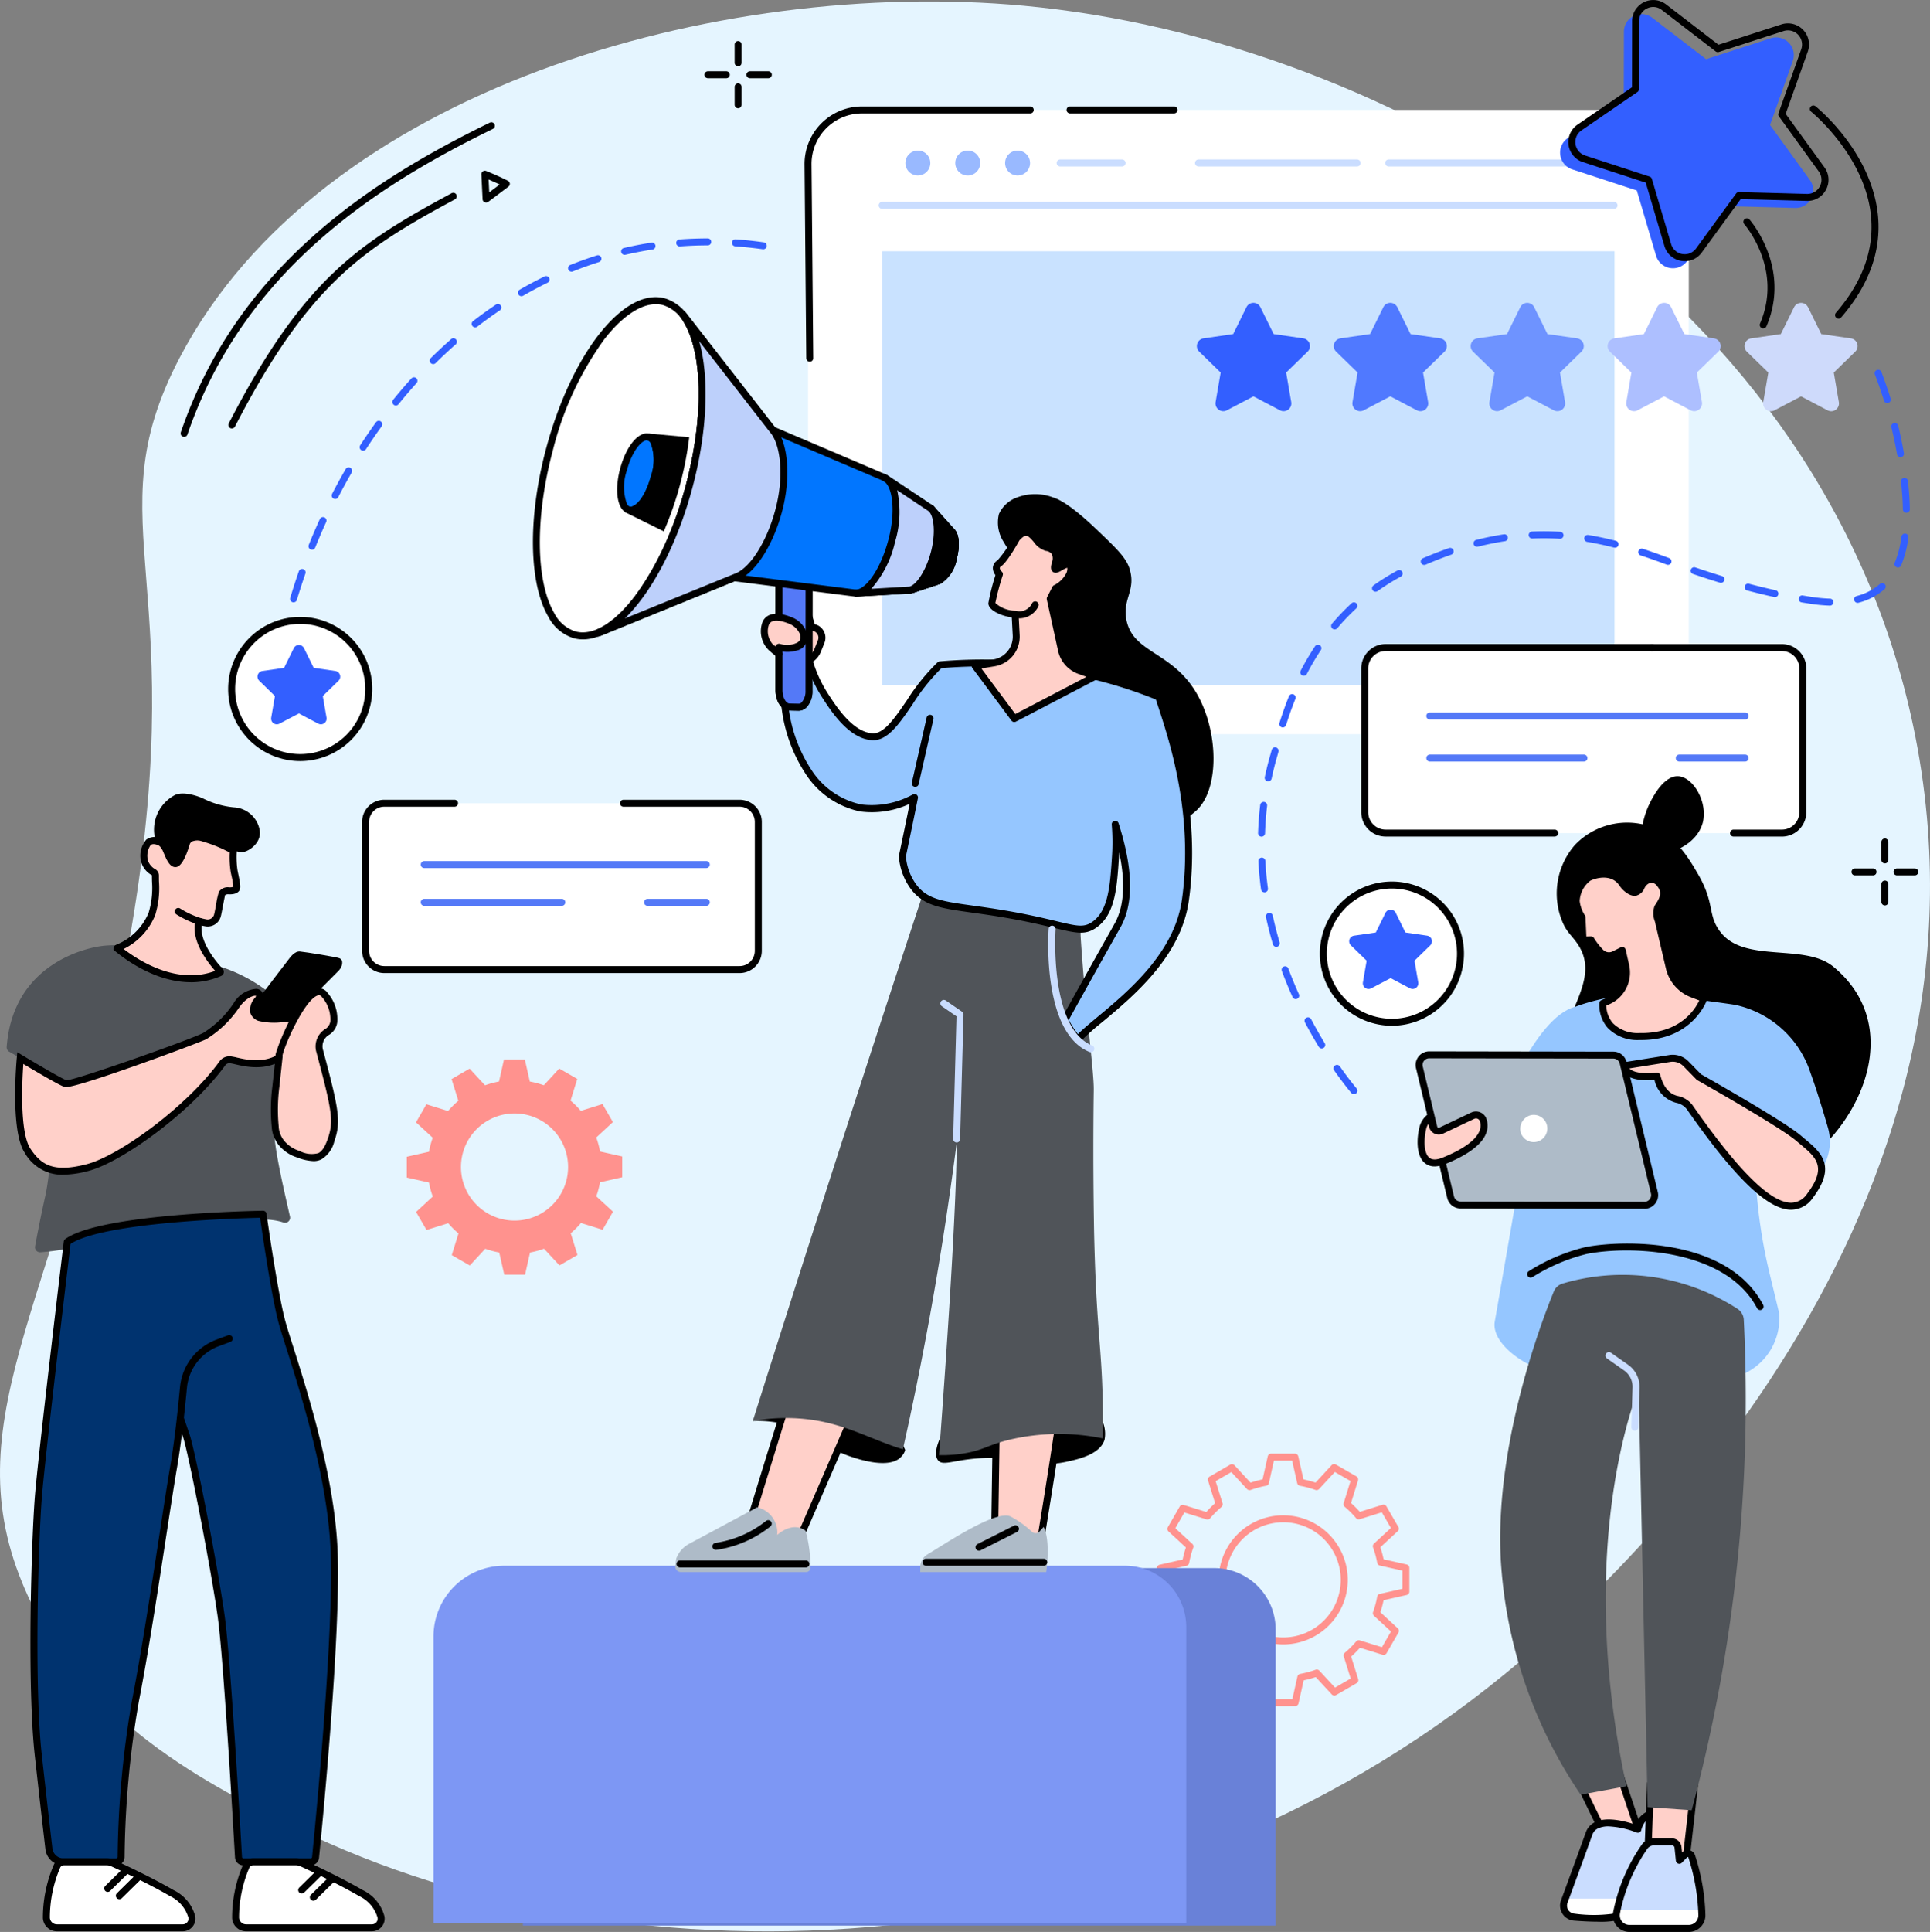 <svg xmlns="http://www.w3.org/2000/svg" width="258.567" height="258.768" viewBox="0 0 258.567 258.768">
  <rect x="0" y="0" width="258.567" height="258.768" fill="#808080" stroke="none"/>
  <g id="Group_5268" data-name="Group 5268" transform="translate(14281.906 -19612.102)">
    <path id="Path_7378" data-name="Path 7378" d="M793.079,330.327c7.614,18.507,25.409,27.263,36.782,32.857,44.83,22.053,112.936,19.465,161.963-20.765,11.473-9.413,68.025-58.735,54.863-125.517-11.633-59.04-70.176-93.286-119.478-97.837-40.846-3.77-94.19,11.132-113.044,47.148-11.855,22.647,2.388,29.841-7.311,81.157-8.393,44.417-23.087,60.319-13.774,82.956" transform="translate(-15072 19493.801)" fill="#e5f5ff"/>
    <path id="Path_7379" data-name="Path 7379" d="M1120.122,147.922H1016.59a7.229,7.229,0,0,0-7.23,7.228V224.3a7.229,7.229,0,0,0,7.23,7.23h103.533a7.231,7.231,0,0,0,7.232-7.23V155.15a7.23,7.23,0,0,0-7.232-7.228" transform="translate(-15183.01 19478.902)" fill="#fff"/>
    <path id="Path_7380" data-name="Path 7380" d="M1009.108,181.169a.468.468,0,0,1-.467-.463l-.231-26.028a7.707,7.707,0,0,1,7.7-7.7h22.512a.467.467,0,1,1,0,.933h-22.512a6.77,6.77,0,0,0-6.764,6.762l.229,26.024a.465.465,0,0,1-.463.472h0" transform="translate(-15182.529 19479.381)"/>
    <path id="Path_7381" data-name="Path 7381" d="M1093.91,147.91h-13.975a.467.467,0,0,1,0-.933h13.975a.467.467,0,0,1,0,.933" transform="translate(-15218.505 19479.381)"/>
    <path id="Path_7382" data-name="Path 7382" d="M1127.044,173.812h-98.007a.467.467,0,1,1,0-.933h98.007a.467.467,0,1,1,0,.933" transform="translate(-15192.735 19466.266)" fill="#caddff"/>
    <path id="Path_7383" data-name="Path 7383" d="M1039.116,160.614a1.669,1.669,0,1,1-1.668-1.668,1.669,1.669,0,0,1,1.668,1.668" transform="translate(-15196.385 19473.322)" fill="#99b9ff"/>
    <path id="Path_7384" data-name="Path 7384" d="M1052.647,160.614a1.671,1.671,0,1,1-1.67-1.668,1.671,1.671,0,0,1,1.67,1.668" transform="translate(-15203.233 19473.322)" fill="#99b9ff"/>
    <path id="Path_7385" data-name="Path 7385" d="M1066.176,160.614a1.67,1.67,0,1,1-1.67-1.668,1.671,1.671,0,0,1,1.67,1.668" transform="translate(-15210.084 19473.322)" fill="#99b9ff"/>
    <path id="Path_7386" data-name="Path 7386" d="M1196.67,162.31h-30.277a.468.468,0,0,1,0-.935h30.277a.468.468,0,1,1,0,.935" transform="translate(-15262.276 19472.09)" fill="#caddff"/>
    <path id="Path_7387" data-name="Path 7387" d="M1136.036,162.31h-21.245a.468.468,0,0,1,0-.935h21.245a.468.468,0,1,1,0,.935" transform="translate(-15236.151 19472.09)" fill="#caddff"/>
    <path id="Path_7388" data-name="Path 7388" d="M1085.539,162.31h-8.295a.468.468,0,0,1,0-.935h8.295a.468.468,0,1,1,0,.935" transform="translate(-15217.143 19472.09)" fill="#caddff"/>
    <path id="Path_7389" data-name="Path 7389" d="M1127.61,244.345h-98.09V186.262h98.09v58.083" transform="translate(-15193.217 19459.492)" fill="#c9e2ff"/>
    <path id="Path_7390" data-name="Path 7390" d="M1216.312,293.777a2.8,2.8,0,0,1,2.8,2.8v19.257a2.8,2.8,0,0,1-2.8,2.8h-53.1a2.8,2.8,0,0,1-2.8-2.8V296.576a2.8,2.8,0,0,1,2.8-2.8h53.1" transform="translate(-15259.488 19405.059)" fill="#fff"/>
    <path id="Path_7391" data-name="Path 7391" d="M1185.389,318.613H1162.74a3.268,3.268,0,0,1-3.267-3.265V296.093a3.269,3.269,0,0,1,3.267-3.265h35.719a.468.468,0,0,1,0,.935H1162.74a2.334,2.334,0,0,0-2.334,2.33v19.255a2.336,2.336,0,0,0,2.334,2.334h22.649a.466.466,0,1,1,0,.932" transform="translate(-15259.009 19405.539)"/>
    <path id="Path_7392" data-name="Path 7392" d="M1255.33,318.617h-6.461a.467.467,0,1,1,0-.933h6.461a2.332,2.332,0,0,0,2.33-2.332V296.1a2.331,2.331,0,0,0-2.33-2.33h-17.377a.468.468,0,1,1,0-.935h17.377a3.269,3.269,0,0,1,3.265,3.265v19.255a3.268,3.268,0,0,1-3.265,3.265" transform="translate(-15298.505 19405.537)"/>
    <path id="Path_7393" data-name="Path 7393" d="M1219.85,312.328h-42.2a.467.467,0,1,1,0-.933h42.2a.467.467,0,1,1,0,.933" transform="translate(-15267.979 19396.141)" fill="#5479f7"/>
    <path id="Path_7394" data-name="Path 7394" d="M1254.073,323.75h-8.821a.467.467,0,0,1,0-.933h8.821a.467.467,0,1,1,0,.933" transform="translate(-15302.202 19390.357)" fill="#5479f7"/>
    <path id="Path_7395" data-name="Path 7395" d="M1198.255,323.75h-20.6a.467.467,0,1,1,0-.933h20.6a.467.467,0,1,1,0,.933" transform="translate(-15267.979 19390.357)" fill="#5479f7"/>
    <path id="Path_7396" data-name="Path 7396" d="M1129.125,205.028l-3.971-.577-1.778-3.6a1.04,1.04,0,0,0-1.867,0l-1.776,3.6-3.973.577a1.042,1.042,0,0,0-.578,1.776l2.874,2.8-.677,3.954a1.041,1.041,0,0,0,1.512,1.1l3.553-1.867,3.554,1.867a1.04,1.04,0,0,0,1.51-1.1l-.679-3.954,2.875-2.8a1.042,1.042,0,0,0-.578-1.776" transform="translate(-15236.426 19452.398)" fill="#335fff"/>
    <path id="Path_7397" data-name="Path 7397" d="M1166.279,205.028l-3.975-.577-1.776-3.6a1.041,1.041,0,0,0-1.869,0l-1.776,3.6-3.973.577a1.04,1.04,0,0,0-.575,1.776l2.873,2.8-.679,3.954a1.041,1.041,0,0,0,1.512,1.1l3.552-1.867,3.552,1.867a1.039,1.039,0,0,0,1.51-1.1l-.677-3.954,2.874-2.8a1.042,1.042,0,0,0-.575-1.776" transform="translate(-15255.235 19452.398)" fill="#335fff" opacity="0.8"/>
    <path id="Path_7398" data-name="Path 7398" d="M1203.428,205.028l-3.971-.577-1.778-3.6a1.04,1.04,0,0,0-1.867,0l-1.778,3.6-3.973.577a1.041,1.041,0,0,0-.577,1.776l2.876,2.8-.679,3.954a1.039,1.039,0,0,0,1.51,1.1l3.555-1.867,3.552,1.867a1.041,1.041,0,0,0,1.512-1.1l-.679-3.954,2.874-2.8a1.041,1.041,0,0,0-.577-1.776" transform="translate(-15274.044 19452.398)" fill="#335fff" opacity="0.6"/>
    <path id="Path_7399" data-name="Path 7399" d="M1240.577,205.032l-3.973-.579-1.776-3.6a1.042,1.042,0,0,0-1.869,0l-1.776,3.6-3.973.579a1.041,1.041,0,0,0-.578,1.774l2.877,2.8-.679,3.954a1.042,1.042,0,0,0,1.51,1.1l3.552-1.869,3.554,1.869a1.042,1.042,0,0,0,1.51-1.1l-.679-3.954,2.876-2.8a1.039,1.039,0,0,0-.577-1.774" transform="translate(-15292.851 19452.398)" fill="#adbfff"/>
    <path id="Path_7400" data-name="Path 7400" d="M1277.727,205.033l-3.971-.579-1.776-3.6a1.044,1.044,0,0,0-1.869,0l-1.776,3.6-3.971.579a1.041,1.041,0,0,0-.578,1.776l2.875,2.8-.681,3.956a1.042,1.042,0,0,0,1.512,1.1l3.554-1.867,3.552,1.867a1.042,1.042,0,0,0,1.512-1.1l-.679-3.956,2.874-2.8a1.041,1.041,0,0,0-.578-1.776" transform="translate(-15311.66 19452.396)" fill="#cedafb" opacity="0.999"/>
    <path id="Path_7401" data-name="Path 7401" d="M1241.662,125.163l-8.663,2.8-7.217-5.549a2.361,2.361,0,0,0-3.8,1.869l-.018,9.1-7.508,5.149a2.36,2.36,0,0,0,.6,4.189l8.654,2.827,2.578,8.729a2.36,2.36,0,0,0,4.172.721l5.363-7.354,9.1.245a2.359,2.359,0,0,0,1.977-3.743l-5.338-7.371,3.047-8.576a2.361,2.361,0,0,0-2.951-3.036" transform="translate(-15286.328 19492.066)" fill="#335fff"/>
    <path id="Path_7402" data-name="Path 7402" d="M1227.048,119.033a1.9,1.9,0,0,0-.843.2,1.858,1.858,0,0,0-1.059,1.7l-.015,9.1a.471.471,0,0,1-.2.386l-7.508,5.147a1.894,1.894,0,0,0,.484,3.362l8.653,2.827a.46.46,0,0,1,.3.312l2.578,8.727a1.892,1.892,0,0,0,3.344.581l5.365-7.354a.454.454,0,0,1,.39-.195l9.1.249a1.893,1.893,0,0,0,1.585-3l-5.336-7.373a.464.464,0,0,1-.066-.43l3.049-8.576a1.895,1.895,0,0,0-2.366-2.436l-8.663,2.8a.472.472,0,0,1-.43-.071l-7.217-5.549A1.861,1.861,0,0,0,1227.048,119.033Zm4.216,34.051a3,3,0,0,1-.49-.042,2.816,2.816,0,0,1-2.233-1.986l-2.505-8.493-8.42-2.748a2.828,2.828,0,0,1-.721-5.022l7.3-5.007.014-8.856a2.83,2.83,0,0,1,4.553-2.239l7.022,5.4,8.43-2.723a2.829,2.829,0,0,1,3.535,3.637l-2.966,8.345,5.2,7.174a2.805,2.805,0,0,1,.208,2.978,2.774,2.774,0,0,1-2.575,1.508l-8.856-.241-5.217,7.155a2.815,2.815,0,0,1-2.278,1.163" transform="translate(-15287.457 19494)"/>
    <path id="Path_7403" data-name="Path 7403" d="M1285.042,175.258a.469.469,0,0,1-.353-.773c3.531-4.079,5.118-8.4,4.715-12.844-.733-8.152-7.957-14.044-8.029-14.1a.466.466,0,0,1,.584-.727c.311.249,7.6,6.2,8.378,14.746.424,4.708-1.24,9.263-4.941,13.541a.475.475,0,0,1-.355.162" transform="translate(-15320.638 19479.518)"/>
    <path id="Path_7404" data-name="Path 7404" d="M1265.825,192.081a.447.447,0,0,1-.183-.039.467.467,0,0,1-.245-.613c3.13-7.3-2.06-13.253-2.112-13.313a.468.468,0,0,1,.7-.623c.056.064,5.639,6.451,2.274,14.3a.473.473,0,0,1-.432.284" transform="translate(-15311.507 19464.01)"/>
    <path id="Path_7405" data-name="Path 7405" d="M1167.559,367.4a9.19,9.19,0,1,1-9.188-9.188,9.188,9.188,0,0,1,9.188,9.188" transform="translate(-15253.798 19372.436)" fill="#fff"/>
    <path id="Path_7406" data-name="Path 7406" d="M1157.893,358.2a8.72,8.72,0,1,0,8.721,8.719A8.729,8.729,0,0,0,1157.893,358.2Zm0,18.374a9.655,9.655,0,1,1,9.655-9.655,9.666,9.666,0,0,1-9.655,9.655" transform="translate(-15253.32 19372.916)"/>
    <path id="Path_7407" data-name="Path 7407" d="M1166.642,368.368l-2.91-.422-1.3-2.638a.765.765,0,0,0-1.369,0l-1.3,2.638-2.91.422a.761.761,0,0,0-.422,1.3l2.106,2.054-.5,2.9a.763.763,0,0,0,1.107.8l2.605-1.367,2.6,1.367a.761.761,0,0,0,1.1-.8l-.5-2.9,2.106-2.054a.761.761,0,0,0-.422-1.3" transform="translate(-15257.35 19369.059)" fill="#335fff"/>
    <path id="Path_7408" data-name="Path 7408" d="M1215.763,222.873a.468.468,0,0,1-.447-.328c-.365-1.173-.776-2.351-1.217-3.5a.468.468,0,1,1,.874-.336c.447,1.171.862,2.368,1.236,3.558a.469.469,0,0,1-.308.586A.482.482,0,0,1,1215.763,222.873Zm1.767,7.257a.463.463,0,0,1-.459-.386c-.214-1.211-.471-2.43-.762-3.628a.464.464,0,0,1,.343-.565.468.468,0,0,1,.565.343c.3,1.217.555,2.457.773,3.686a.475.475,0,0,1-.38.544A.579.579,0,0,1,1217.53,230.13Zm.785,7.427a.467.467,0,0,1-.467-.459c-.019-1.138-.1-2.376-.247-3.687a.466.466,0,0,1,.411-.515.471.471,0,0,1,.517.413c.148,1.34.231,2.607.255,3.772a.47.47,0,0,1-.461.476Zm-46.4,3.489a.128.128,0,0,1-.027,0,34.589,34.589,0,0,0-3.687-.033.467.467,0,0,1-.042-.933,35.439,35.439,0,0,1,3.788.033.468.468,0,0,1-.031.935Zm-11.116,1.072a.467.467,0,0,1-.114-.92c1.24-.312,2.488-.563,3.707-.75a.467.467,0,1,1,.139.924c-1.188.181-2.407.426-3.618.731A.377.377,0,0,1,1160.794,242.118Zm18.487.125a.5.5,0,0,1-.118-.014c-1.248-.32-2.432-.571-3.616-.766a.468.468,0,0,1,.152-.924c1.213.2,2.422.457,3.7.783a.467.467,0,0,1-.116.92Zm7.111,2.3a.457.457,0,0,1-.16-.027l-.241-.089c-1.2-.447-2.27-.823-3.271-1.149a.468.468,0,0,1,.293-.889c1.01.33,2.092.712,3.3,1.163l.237.087a.466.466,0,0,1-.16.9Zm-32.659.008a.467.467,0,0,1-.185-.9c1.178-.509,2.361-.97,3.514-1.367a.467.467,0,0,1,.307.881c-1.134.392-2.291.845-3.448,1.344A.494.494,0,0,1,1153.734,244.548Zm63.453.343a.472.472,0,0,1-.43-.652,13.536,13.536,0,0,0,.9-3.485.468.468,0,0,1,.928.125,14.563,14.563,0,0,1-.97,3.724A.465.465,0,0,1,1217.187,244.892Zm-23.716,2.054a.467.467,0,0,1-.135-.019c-1.157-.355-2.361-.743-3.572-1.155a.467.467,0,1,1,.3-.883c1.2.409,2.4.795,3.541,1.146a.466.466,0,0,1-.135.912Zm-46.273,1.192a.467.467,0,0,1-.272-.849,31.409,31.409,0,0,1,3.215-2,.466.466,0,1,1,.445.82,30.639,30.639,0,0,0-3.119,1.946A.459.459,0,0,1,1147.2,248.137Zm53.5.716a.462.462,0,0,1-.1-.01c-1.192-.26-2.42-.561-3.651-.885a.468.468,0,0,1,.239-.9c1.219.324,2.434.619,3.612.878a.466.466,0,0,1-.1.922Zm11.084.773a.468.468,0,0,1-.12-.92,7.529,7.529,0,0,0,3.093-1.6.467.467,0,1,1,.617.7,8.457,8.457,0,0,1-3.473,1.805A.5.5,0,0,1,1211.781,249.626Zm-3.7.37h-.012a21.744,21.744,0,0,1-2.667-.255c-.37-.058-.741-.116-1.109-.177a.468.468,0,1,1,.156-.922q.547.09,1.1.177a21.064,21.064,0,0,0,2.552.243.467.467,0,0,1-.015.933Zm-66.363,3.188a.457.457,0,0,1-.3-.11.468.468,0,0,1-.058-.658,31.2,31.2,0,0,1,2.625-2.737.467.467,0,1,1,.633.687,29.552,29.552,0,0,0-2.542,2.654A.472.472,0,0,1,1141.713,253.185Zm-4.135,6.21a.461.461,0,0,1-.214-.052.467.467,0,0,1-.2-.631,34.727,34.727,0,0,1,1.917-3.263.467.467,0,1,1,.779.515,34.423,34.423,0,0,0-1.867,3.178A.471.471,0,0,1,1137.578,259.395Zm-2.814,6.922a.437.437,0,0,1-.139-.023.467.467,0,0,1-.307-.586c.4-1.263.81-2.426,1.267-3.556a.467.467,0,1,1,.866.349c-.446,1.107-.854,2.249-1.242,3.489A.466.466,0,0,1,1134.764,266.316Zm-1.95,7.219a.564.564,0,0,1-.1-.01.467.467,0,0,1-.361-.553c.21-1,.459-2,.742-2.982.058-.2.12-.428.187-.667a.466.466,0,1,1,.9.245c-.064.245-.127.472-.187.679-.276.962-.521,1.946-.725,2.918A.472.472,0,0,1,1132.814,273.535Zm-.895,7.41h-.014a.471.471,0,0,1-.453-.482c.042-1.255.137-2.523.287-3.765a.467.467,0,1,1,.928.112c-.147,1.213-.239,2.453-.28,3.684A.467.467,0,0,1,1131.92,280.945Zm.393,7.456a.467.467,0,0,1-.461-.4c-.172-1.25-.293-2.513-.357-3.755a.465.465,0,0,1,.44-.494.473.473,0,0,1,.494.442c.064,1.217.179,2.457.347,3.682a.467.467,0,0,1-.4.527A.355.355,0,0,1,1132.313,288.4Zm1.579,7.3a.471.471,0,0,1-.449-.336c-.359-1.211-.673-2.442-.935-3.653a.468.468,0,0,1,.914-.2c.259,1.19.567,2.4.918,3.587a.466.466,0,0,1-.314.58A.528.528,0,0,1,1133.892,295.7Zm2.608,7a.468.468,0,0,1-.426-.278c-.517-1.149-1-2.322-1.433-3.485a.467.467,0,0,1,.876-.326c.426,1.142.9,2.3,1.41,3.429a.468.468,0,0,1-.233.617A.452.452,0,0,1,1136.5,302.7Zm3.487,6.611a.474.474,0,0,1-.4-.224c-.65-1.068-1.275-2.172-1.859-3.279a.468.468,0,0,1,.827-.436c.573,1.09,1.19,2.175,1.832,3.23a.467.467,0,0,1-.4.708Zm4.308,6.117a.47.47,0,0,1-.357-.166c-.4-.476-1.227-1.5-2.291-3.016a.468.468,0,0,1,.768-.536c1.043,1.491,1.851,2.488,2.239,2.951a.469.469,0,0,1-.056.658.476.476,0,0,1-.3.11" transform="translate(-15244.823 19443.219)" fill="#335fff"/>
    <path id="Path_7409" data-name="Path 7409" d="M918.521,426.126a7.176,7.176,0,1,1,2.615-9.8A7.18,7.18,0,0,1,918.521,426.126Zm9.585-12.227-1.4-2.413-2.906.908a11.558,11.558,0,0,0-1.373-1.375l.9-2.9-2.417-1.392-2.064,2.241a11.431,11.431,0,0,0-1.875-.5l-.673-2.97-2.787,0-.667,2.968a11.483,11.483,0,0,0-1.875.507l-2.067-2.235-2.413,1.4.906,2.906a11.527,11.527,0,0,0-1.373,1.371l-2.906-.9-1.391,2.417,2.239,2.062a11.717,11.717,0,0,0-.5,1.877l-2.97.671,0,2.787,2.968.667a11.5,11.5,0,0,0,.509,1.875l-2.235,2.066,1.4,2.413,2.906-.906a11.537,11.537,0,0,0,1.373,1.373l-.9,2.9,2.415,1.391L911,430.867a11.669,11.669,0,0,0,1.873.5l.675,2.972,2.787-.006.665-2.966a11.462,11.462,0,0,0,1.876-.507l2.067,2.235,2.413-1.4-.908-2.906a11.429,11.429,0,0,0,1.375-1.373l2.9.9,1.392-2.415-2.241-2.062a11.694,11.694,0,0,0,.5-1.876l2.972-.673,0-2.785-2.968-.667a11.492,11.492,0,0,0-.507-1.875l2.235-2.067" transform="translate(-15127.896 19348.496)" fill="#ff928e"/>
    <path id="Path_7410" data-name="Path 7410" d="M1125.041,536.439Zm-4.115-14.792a7.714,7.714,0,1,0,6.692,3.848A7.657,7.657,0,0,0,1120.926,521.647Zm.029,16.358a8.646,8.646,0,1,1,4.32-1.161A8.654,8.654,0,0,1,1120.955,538.005Zm-4.492,3.371a.458.458,0,0,1,.158.029,12.836,12.836,0,0,0,2.062.55.464.464,0,0,1,.372.357l.687,3.02h2.432l.677-3.018a.471.471,0,0,1,.374-.359,12.963,12.963,0,0,0,2.062-.557.465.465,0,0,1,.5.12l2.1,2.274,2.1-1.217-.924-2.955a.467.467,0,0,1,.145-.5,12.863,12.863,0,0,0,1.512-1.51.467.467,0,0,1,.5-.145l2.955.916,1.213-2.106-2.28-2.1a.465.465,0,0,1-.122-.5,13.086,13.086,0,0,0,.55-2.064.464.464,0,0,1,.357-.372l3.022-.685,0-2.43-3.018-.679a.469.469,0,0,1-.357-.372,12.648,12.648,0,0,0-.559-2.062.472.472,0,0,1,.121-.5l2.276-2.1-1.219-2.1-2.958.924a.462.462,0,0,1-.494-.145,13.154,13.154,0,0,0-1.51-1.512.464.464,0,0,1-.147-.5l.916-2.955-2.106-1.211-2.1,2.278a.466.466,0,0,1-.5.123,12.968,12.968,0,0,0-2.063-.55.469.469,0,0,1-.374-.357l-.683-3.022-2.436,0-.675,3.018a.471.471,0,0,1-.372.357,12.7,12.7,0,0,0-2.064.559.466.466,0,0,1-.5-.123l-2.1-2.272-2.1,1.217.924,2.956a.465.465,0,0,1-.145.5,12.839,12.839,0,0,0-1.512,1.508.464.464,0,0,1-.5.147l-2.957-.916-1.213,2.106,2.28,2.1a.471.471,0,0,1,.125.5,12.83,12.83,0,0,0-.552,2.062.469.469,0,0,1-.357.374l-3.022.685,0,2.432,3.018.677a.464.464,0,0,1,.357.372,12.735,12.735,0,0,0,.559,2.062.462.462,0,0,1-.123.5l-2.274,2.1,1.219,2.1,2.958-.924a.466.466,0,0,1,.5.145,12.659,12.659,0,0,0,1.508,1.51.465.465,0,0,1,.145.5l-.914,2.955,2.106,1.213,2.1-2.278A.462.462,0,0,1,1116.463,541.376Zm2.9,4.893a.466.466,0,0,1-.453-.364l-.7-3.09a14.053,14.053,0,0,1-1.612-.428l-2.146,2.328a.469.469,0,0,1-.577.089l-2.754-1.587a.467.467,0,0,1-.214-.544l.937-3.018a13.2,13.2,0,0,1-1.182-1.184l-3.022.945a.468.468,0,0,1-.544-.212l-1.591-2.75a.464.464,0,0,1,.087-.577l2.326-2.15a13.255,13.255,0,0,1-.44-1.612l-3.086-.692a.468.468,0,0,1-.365-.455l0-3.178a.463.463,0,0,1,.363-.455l3.088-.7a13.242,13.242,0,0,1,.432-1.612l-2.33-2.147a.464.464,0,0,1-.089-.577l1.587-2.754a.465.465,0,0,1,.544-.212l3.02.935a13.376,13.376,0,0,1,1.182-1.18l-.945-3.02a.466.466,0,0,1,.212-.544l2.752-1.593a.469.469,0,0,1,.578.087l2.148,2.324a13.553,13.553,0,0,1,1.614-.438l.692-3.084a.466.466,0,0,1,.455-.366l3.178,0h0a.468.468,0,0,1,.455.363l.7,3.088a13.149,13.149,0,0,1,1.612.432l2.149-2.33a.469.469,0,0,1,.577-.089l2.756,1.587a.466.466,0,0,1,.212.542l-.937,3.02a13.91,13.91,0,0,1,1.18,1.182l3.022-.943a.465.465,0,0,1,.544.212l1.593,2.75a.466.466,0,0,1-.087.577l-2.324,2.148a13.669,13.669,0,0,1,.438,1.614l3.086.692a.468.468,0,0,1,.365.455l0,3.178a.47.47,0,0,1-.363.457l-3.092.7a13.4,13.4,0,0,1-.43,1.612l2.33,2.145a.469.469,0,0,1,.089.577l-1.587,2.754a.464.464,0,0,1-.542.212l-3.022-.935a13.117,13.117,0,0,1-1.182,1.18l.943,3.02a.465.465,0,0,1-.21.544l-2.752,1.593a.466.466,0,0,1-.577-.087l-2.15-2.324a13.889,13.889,0,0,1-1.614.438L1123,545.9a.465.465,0,0,1-.455.365l-3.178.006h0" transform="translate(-15230.938 19294.35)" fill="#ff928e"/>
    <path id="Path_7411" data-name="Path 7411" d="M1301.08,348.9a.467.467,0,0,1-.467-.467v-2.417a.468.468,0,0,1,.935,0v2.417a.468.468,0,0,1-.469.467" transform="translate(-15330.466 19378.844)"/>
    <path id="Path_7412" data-name="Path 7412" d="M1301.08,360.3a.466.466,0,0,1-.467-.467V357.42a.468.468,0,0,1,.935,0v2.417a.466.466,0,0,1-.469.467" transform="translate(-15330.466 19373.074)"/>
    <path id="Path_7413" data-name="Path 7413" d="M1295.348,354.633h-2.417a.467.467,0,0,1,0-.933h2.417a.467.467,0,1,1,0,.933" transform="translate(-15326.341 19374.723)"/>
    <path id="Path_7414" data-name="Path 7414" d="M1306.752,354.633h-2.418a.467.467,0,0,1,0-.933h2.418a.467.467,0,0,1,0,.933" transform="translate(-15332.113 19374.723)"/>
    <path id="Path_7415" data-name="Path 7415" d="M839.574,193.409a.421.421,0,0,1-.152-.025.466.466,0,0,1-.291-.592c7.763-22.62,26.2-34.047,41.4-41.476a.468.468,0,0,1,.411.841c-15.035,7.35-33.274,18.642-40.925,40.936a.466.466,0,0,1-.442.316" transform="translate(-15096.813 19477.209)"/>
    <path id="Path_7416" data-name="Path 7416" d="M852.525,201.97a.464.464,0,0,1-.415-.681c10.034-19.446,17.51-24.163,29.858-30.83a.468.468,0,0,1,.444.824c-12.187,6.577-19.564,11.234-29.473,30.437a.47.47,0,0,1-.415.251" transform="translate(-15103.37 19467.521)"/>
    <path id="Path_7417" data-name="Path 7417" d="M921.686,165.589l.085,1.718,1.4-1.051C922.61,165.992,922.082,165.757,921.686,165.589Zm-.339,3.088a.464.464,0,0,1-.467-.444l-.162-3.336a.468.468,0,0,1,.195-.4.473.473,0,0,1,.444-.054c.062.025,1.5.6,2.914,1.313a.472.472,0,0,1,.255.376.467.467,0,0,1-.185.415l-2.712,2.039a.459.459,0,0,1-.282.094" transform="translate(-15138.132 19470.557)"/>
    <path id="Path_7418" data-name="Path 7418" d="M989.91,132.635a.469.469,0,0,1-.469-.467v-2.415a.468.468,0,1,1,.935,0v2.415a.468.468,0,0,1-.467.467" transform="translate(-15172.926 19488.338)"/>
    <path id="Path_7419" data-name="Path 7419" d="M989.912,144.035a.467.467,0,0,1-.467-.469V141.15a.467.467,0,0,1,.933,0v2.417a.469.469,0,0,1-.467.469" transform="translate(-15172.928 19482.566)"/>
    <path id="Path_7420" data-name="Path 7420" d="M984.178,138.367H981.76a.467.467,0,1,1,0-.933h2.418a.467.467,0,1,1,0,.933" transform="translate(-15168.8 19484.213)"/>
    <path id="Path_7421" data-name="Path 7421" d="M995.581,138.367h-2.418a.467.467,0,1,1,0-.933h2.418a.467.467,0,1,1,0,.933" transform="translate(-15174.573 19484.213)"/>
    <path id="Path_7422" data-name="Path 7422" d="M1032.834,591.4V551.708a8.215,8.215,0,0,0-8.193-8.193h-83.2a9.48,9.48,0,0,0-9.454,9.452V591.4h100.842" transform="translate(-15143.841 19278.621)" fill="#6981d8"/>
    <path id="Path_7423" data-name="Path 7423" d="M1008.58,590.766v-39.7a8.216,8.216,0,0,0-8.193-8.191h-83.2a9.479,9.479,0,0,0-9.454,9.452v38.435H1008.58" transform="translate(-15131.562 19278.943)" fill="#7d97f4"/>
    <path id="Path_7424" data-name="Path 7424" d="M1064.526,294.02a3.638,3.638,0,0,0,.7,1.174,6.65,6.65,0,0,0,3.172,1.624,10.579,10.579,0,0,0,2.916.581c1.969.015,3.805-1.057,5.772-1.151a18.4,18.4,0,0,1,3.95.546c2.48.42,4.465-.579,6.308-2.2,3.267-2.874,3.094-10.956-.069-16.079-3.338-5.41-8.54-5.126-9.261-9.768-.413-2.669,1.346-3.782.457-6.627-.465-1.491-1.809-2.771-4.5-5.333-3.686-3.514-5.228-4.048-5.761-4.214a6.785,6.785,0,0,0-4.688-.031,4.216,4.216,0,0,0-2.546,2.262,4.787,4.787,0,0,0,.689,3.821c.974,1.824,2.214,2.318,2.912,3.173,3.128,3.838-2.768,9.271-1.365,17.942a54.066,54.066,0,0,0,1.529,5.352c.627,2.347-.347,2.953-.505,5.061a9.344,9.344,0,0,0,.284,3.871" transform="translate(-15209.053 19426.146)"/>
    <path id="Path_7425" data-name="Path 7425" d="M1013.329,501.642l1.462,3.192a2.037,2.037,0,0,1-.507.872c-1.551,1.77-5.755.359-6.76.023-3.693-1.24-4.16-2.769-7.485-3.944a15.38,15.38,0,0,0-5.668-.837,4.121,4.121,0,0,1,.937-1.29,5.67,5.67,0,0,1,3.929-1.3c3.992-.012,14.092,3.282,14.092,3.282" transform="translate(-15175.422 19301.482)"/>
    <path id="Path_7426" data-name="Path 7426" d="M1000.238,514.709s-6.779,2.606-6.773-1.836c0-.145,5.572-18.119,5.572-18.119l7.983,4.314-6.781,15.641" transform="translate(-15174.963 19303.309)" fill="#ffd0c9"/>
    <path id="Path_7427" data-name="Path 7427" d="M999.758,514.229h0Zm-6.3-1.782a1.868,1.868,0,0,0,.733,1.647c1.288.883,4.05.183,5.223-.235l6.53-15.062-7.1-3.842C997.252,500.06,993.692,511.574,993.453,512.447Zm2.521,3a4.091,4.091,0,0,1-2.316-.588,2.8,2.8,0,0,1-1.142-2.472c0-.091,0-.214,5.593-18.256a.481.481,0,0,1,.27-.3.471.471,0,0,1,.4.023l7.981,4.314a.467.467,0,0,1,.206.6l-6.781,15.639a.456.456,0,0,1-.26.251,12.6,12.6,0,0,1-3.952.787" transform="translate(-15174.482 19303.789)"/>
    <path id="Path_7428" data-name="Path 7428" d="M990.881,535.7h-16.8a.749.749,0,0,1-.744-.847l.123-.955a3.732,3.732,0,0,1,1.728-1.979l9.113-4.887a3.445,3.445,0,0,1,2.687,3.7s1.979-1.9,3.8-.569a18.178,18.178,0,0,1,.652,4.985.56.56,0,0,1-.561.548" transform="translate(-15164.769 19286.963)" fill="#aebbc8"/>
    <path id="Path_7429" data-name="Path 7429" d="M983.887,534.483a.468.468,0,0,1-.073-.93,14.227,14.227,0,0,0,6.769-2.93.468.468,0,0,1,.625.7,14.994,14.994,0,0,1-7.25,3.157c-.023,0-.048.006-.071.006" transform="translate(-15169.877 19285.209)"/>
    <path id="Path_7430" data-name="Path 7430" d="M991.008,542.377h-16.9a.468.468,0,0,1,0-.935h16.9a.468.468,0,0,1,0,.935" transform="translate(-15164.926 19279.672)"/>
    <path id="Path_7431" data-name="Path 7431" d="M1061.708,504.173c1.485-.328,4.332-.959,4.96-2.9a4.209,4.209,0,0,0-.775-3.354c-2.87-4.308-12.378-5.527-17.762-1.308-2.841,2.228-4.764,6.146-3.759,7.4.611.76,1.9.031,5.047-.243,5.875-.517,7.377,1.495,12.289.407" transform="translate(-15200.6 19303.691)"/>
    <path id="Path_7432" data-name="Path 7432" d="M1068.9,498.359c.235.148-2.833,18.858-2.833,18.858l-6.131.746.27-18.023,8.694-1.581" transform="translate(-15208.617 19301.482)" fill="#ffd0c9"/>
    <path id="Path_7433" data-name="Path 7433" d="M1060.19,499.852l-.257,17.1,5.254-.64c1.047-6.407,2.505-15.589,2.748-17.872Zm-.731,18.1a.473.473,0,0,1-.314-.12.458.458,0,0,1-.152-.355l.268-18.023a.464.464,0,0,1,.384-.451l8.7-1.581a.462.462,0,0,1,.334.066c.353.222.407.257-1.117,9.952-.731,4.642-1.5,9.327-1.506,9.375a.467.467,0,0,1-.405.388l-6.131.748c-.019,0-.039,0-.056,0" transform="translate(-15208.138 19301.961)"/>
    <path id="Path_7434" data-name="Path 7434" d="M1039.813,536.827h16.875s.621-4.185-.351-6.048l-.525.588a.737.737,0,0,1-1.045.056,13.218,13.218,0,0,0-2.866-2.048c-1.977-.9-8.59,3.568-11.122,5.082a1.98,1.98,0,0,0-.966,1.7v.665" transform="translate(-15198.428 19285.84)" fill="#aebbc8"/>
    <path id="Path_7435" data-name="Path 7435" d="M1056.657,541.914h-15.732a.467.467,0,1,1,0-.933h15.732a.467.467,0,1,1,0,.933" transform="translate(-15198.754 19279.906)"/>
    <path id="Path_7436" data-name="Path 7436" d="M1055.274,535.315a.466.466,0,0,1-.21-.883l4.866-2.455a.467.467,0,1,1,.42.833l-4.866,2.455a.462.462,0,0,1-.21.05" transform="translate(-15206.019 19284.488)"/>
    <path id="Path_7437" data-name="Path 7437" d="M994.371,428.228q4.869-15.431,9.826-30.84,6.683-20.768,13.529-41.476c7.088.831,22.916-4.546,21.263,2.492-.822,3.489-.743,4.262-.656,5.56.685,10.146,1.749,17.4,1.715,19.936-.031,2.249-.12,9.008.033,18.25.025,1.508.068,3.119.135,5.057.347,9.764,1,12.148,1.055,20.1q.012,1.678-.014,3.255a29.145,29.145,0,0,0-12.1.083c-3.456.781-3.846,1.572-6.956,1.992a18.2,18.2,0,0,1-2.889.166c2.553-33.986,2.364-41.779,2.364-41.779-.97,7.549-2.175,15.427-3.666,23.6q-1.643,9-3.531,17.392c-3.684-1.086-6.912-2.993-11.307-3.8a24.559,24.559,0,0,0-8.8.021" transform="translate(-15175.422 19374.203)" fill="#505459"/>
    <path id="Path_7438" data-name="Path 7438" d="M1047.442,408.452h-.011a.465.465,0,0,1-.455-.48l.445-16.414-1.963-1.352a.468.468,0,0,1,.532-.77l2.172,1.5a.47.47,0,0,1,.2.4L1047.909,408a.466.466,0,0,1-.467.455" transform="translate(-15201.184 19356.672)" fill="#caddff"/>
    <path id="Path_7439" data-name="Path 7439" d="M1053.075,301.733a60.646,60.646,0,0,0-16.881-4.2,65.147,65.147,0,0,0-12.422-.1c-3.809,3.365-6,9.726-8.993,9.637-2.9-.089-5.3-3.809-6.424-5.556a17.673,17.673,0,0,1-2.179-4.891l-2.835-.189c-2.04,10.625,3.58,19.141,9.793,20.173a11.921,11.921,0,0,0,7.223-1.39q-.8,3.957-1.624,7.855a7.959,7.959,0,0,0,1.612,4.237c2.075,2.586,5.026,2.3,12.03,3.491,8.555,1.448,10.027,2.864,12.044,1.473,2.382-1.643,2.609-5.176,2.868-9.2a29.534,29.534,0,0,0-.037-4.274c2.245,6.98,1.682,10.947.418,13.35-.241.457-.806,1.429-3.656,6.522-1.487,2.66-2.7,4.848-3.516,6.308a11.887,11.887,0,0,0,1.732,2.617c2.785-3.1,13.083-9.115,14.42-18.638,1.747-12.451-2.212-22.927-3.574-27.222" transform="translate(-15179.746 19403.717)" fill="#95c6ff"/>
    <path id="Path_7440" data-name="Path 7440" d="M1040.549,344.508a11.713,11.713,0,0,0,1.227,1.909c.667-.665,1.6-1.439,2.642-2.31,4.1-3.412,10.293-8.571,11.292-15.693,1.587-11.317-1.626-21.116-3.169-25.826-.116-.353-.224-.681-.32-.982a60.263,60.263,0,0,0-16.551-4.089,64.993,64.993,0,0,0-12.177-.114,26.9,26.9,0,0,0-3.873,4.848c-1.757,2.575-3.279,4.8-5.252,4.8-.027,0-.054,0-.079,0-3.151-.095-5.618-3.927-6.8-5.768a18.17,18.17,0,0,1-2.147-4.7l-2.089-.141a19.586,19.586,0,0,0,2.769,14.507,10.588,10.588,0,0,0,6.713,4.712,11.388,11.388,0,0,0,6.929-1.342.466.466,0,0,1,.675.505c-.526,2.607-1.068,5.227-1.608,7.788a7.374,7.374,0,0,0,1.5,3.919c1.479,1.844,3.481,2.123,7.472,2.679,1.24.172,2.642.368,4.272.646,3.109.525,5.3,1.049,6.895,1.431,2.76.663,3.689.885,4.808.116,2.195-1.512,2.413-4.91,2.665-8.843a28.882,28.882,0,0,0-.037-4.206.468.468,0,0,1,.912-.181c1.913,5.946,2.042,10.559.386,13.71-.118.226-.3.553-.8,1.429-.523.928-1.387,2.459-2.864,5.1C1042.53,340.948,1041.358,343.052,1040.549,344.508Zm1.2,3.074a.465.465,0,0,1-.347-.156,12.262,12.262,0,0,1-1.8-2.717.459.459,0,0,1,.01-.436c.812-1.462,2.031-3.651,3.518-6.312,1.479-2.644,2.343-4.177,2.866-5.1.474-.843.669-1.192.783-1.4,1.192-2.268,1.369-5.412.528-9.371-.008.179-.019.361-.029.542-.268,4.175-.5,7.784-3.068,9.55-1.46,1.009-2.661.719-5.556.027-1.585-.38-3.753-.9-6.831-1.421-1.62-.274-3.014-.469-4.245-.64-4.1-.573-6.362-.887-8.073-3.018a8.329,8.329,0,0,1-1.713-4.484.5.5,0,0,1,.008-.143c.48-2.28.962-4.605,1.435-6.928a12,12,0,0,1-6.654,1.02,11.5,11.5,0,0,1-7.327-5.1,20.625,20.625,0,0,1-2.848-15.622.467.467,0,0,1,.49-.378l2.835.189a.467.467,0,0,1,.42.341,17.229,17.229,0,0,0,2.12,4.762c1.1,1.707,3.387,5.261,6.046,5.34,1.491.042,2.9-2.012,4.53-4.393a27.575,27.575,0,0,1,4.139-5.124.453.453,0,0,1,.27-.114,65.778,65.778,0,0,1,12.511.1,61.328,61.328,0,0,1,17.008,4.231.482.482,0,0,1,.272.293c.11.353.241.748.384,1.182,1.566,4.775,4.823,14.715,3.205,26.244-1.049,7.483-7.41,12.779-11.62,16.283a31.764,31.764,0,0,0-2.914,2.6.47.47,0,0,1-.349.154" transform="translate(-15179.271 19404.193)"/>
    <path id="Path_7441" data-name="Path 7441" d="M1004.793,282.454l-1.512-5.028a.754.754,0,0,0-1.472.3l.216,2.062-2,1.606a1.884,1.884,0,0,0-.607,2.071l.667,1.981a2.549,2.549,0,0,0,2.291,1.726l.7.033a2.546,2.546,0,0,0,2.486-1.595l.474-1.188a1.393,1.393,0,0,0-.856-1.836l-.388-.127" transform="translate(-15177.925 19413.609)" fill="#ffd0c9"/>
    <path id="Path_7442" data-name="Path 7442" d="M1002.082,276.878a.189.189,0,0,0-.033,0,.287.287,0,0,0-.253.314l.216,2.062a.464.464,0,0,1-.172.413l-2.006,1.607a1.421,1.421,0,0,0-.455,1.556l.667,1.981a2.062,2.062,0,0,0,1.869,1.41l.706.035a2.085,2.085,0,0,0,2.027-1.3l.474-1.188a.91.91,0,0,0-.019-.731.924.924,0,0,0-.548-.488l-.388-.127a.47.47,0,0,1-.3-.311l-1.512-5.026A.287.287,0,0,0,1002.082,276.878Zm.638,10.314c-.048,0-.1,0-.145,0l-.7-.033a3,3,0,0,1-2.712-2.046l-.665-1.981a2.353,2.353,0,0,1,.756-2.582l1.805-1.446-.189-1.809a1.221,1.221,0,0,1,2.384-.476l1.443,4.793.156.052a1.863,1.863,0,0,1,1.144,2.455l-.476,1.186a3.012,3.012,0,0,1-2.8,1.892" transform="translate(-15177.447 19414.088)"/>
    <path id="Path_7443" data-name="Path 7443" d="M1008.6,288.16l-1.742.222s-.257,1.416.841,1.387l.9-1.608" transform="translate(-15181.729 19407.902)" fill="#fff"/>
    <path id="Path_7444" data-name="Path 7444" d="M1007.185,289.756a1.2,1.2,0,0,1-.955-.409,2.02,2.02,0,0,1-.312-1.529.467.467,0,0,1,.4-.38l1.742-.222a.468.468,0,0,1,.118.928l-1.358.172a.743.743,0,0,0,.12.424c.019.025.077.093.266.083a.467.467,0,1,1,.023.933h-.044" transform="translate(-15181.251 19408.383)"/>
    <path id="Path_7445" data-name="Path 7445" d="M1003.719,283.629l.426,2.492-.426-2.492" transform="translate(-15180.154 19410.197)" fill="#fff"/>
    <path id="Path_7446" data-name="Path 7446" d="M1003.666,286.109a.469.469,0,0,1-.461-.39l-.426-2.492a.468.468,0,0,1,.922-.158l.426,2.494a.466.466,0,0,1-.384.538.337.337,0,0,1-.077.008" transform="translate(-15179.675 19410.678)"/>
    <path id="Path_7447" data-name="Path 7447" d="M1001.332,285.879l.359,1.981-.359-1.981" transform="translate(-15178.946 19409.057)" fill="#fff"/>
    <path id="Path_7448" data-name="Path 7448" d="M1001.209,287.849a.467.467,0,0,1-.459-.386l-.359-1.981a.467.467,0,0,1,.92-.166l.359,1.981a.465.465,0,0,1-.376.542.425.425,0,0,1-.085.01" transform="translate(-15178.465 19409.537)"/>
    <path id="Path_7449" data-name="Path 7449" d="M1037.964,321.658a.384.384,0,0,1-.1-.012.464.464,0,0,1-.353-.557l1.986-8.735a.467.467,0,0,1,.91.208l-1.986,8.733a.463.463,0,0,1-.453.363" transform="translate(-15197.254 19395.838)"/>
    <path id="Path_7450" data-name="Path 7450" d="M1080.237,386.179a.5.5,0,0,1-.174-.033c-6.389-2.59-5.522-15.922-5.481-16.488a.462.462,0,0,1,.5-.434.467.467,0,0,1,.432.5c-.01.131-.864,13.219,4.9,15.554a.467.467,0,0,1-.175.9" transform="translate(-15216 19366.863)" fill="#caddff"/>
    <path id="Path_7451" data-name="Path 7451" d="M1057.218,280.018a3.563,3.563,0,0,0,2.985-3.7l-.147-2.814c-1.7-.133-3.12-.943-3.117-1.481a29.854,29.854,0,0,1,1.018-3.878.872.872,0,0,1-.019-1.458c.71-.453,2.307-3.333,2.307-3.333,1.969-2.283,2.538.937,4.012,1.205,1.018.185,1.57.8,1.186,2.135s.345.662,1.1.284,1.259-.085.849,1.122a4.111,4.111,0,0,1-1.911,1.936l-.71,1.392,1.5,6.845a3.84,3.84,0,0,0,2.465,2.795l2.063.735-10.844,5.668-5.238-7.043,2.507-.409" transform="translate(-15205.971 19420.873)" fill="#ffd0c9"/>
    <path id="Path_7452" data-name="Path 7452" d="M1055.065,280.29l4.542,6.1,9.539-4.985-1.053-.376a4.271,4.271,0,0,1-2.764-3.136l-1.5-6.845a.463.463,0,0,1,.04-.312l.71-1.392a.476.476,0,0,1,.214-.208,3.669,3.669,0,0,0,1.67-1.664,1.489,1.489,0,0,0,.116-.66.834.834,0,0,0-.311.1c-.127.064-.255.139-.374.206-.457.264-.889.513-1.259.222-.4-.31-.218-.928-.122-1.259a1.42,1.42,0,0,0-.01-1.111,1.142,1.142,0,0,0-.814-.432,3.057,3.057,0,0,1-1.612-1.2c-.363-.42-.706-.818-1.024-.818-.237,0-.55.214-.9.619-.326.584-1.689,2.976-2.443,3.454-.17.11-.176.2-.177.237a.672.672,0,0,0,.243.465.469.469,0,0,1,.143.525,32.415,32.415,0,0,0-.984,3.7,4.026,4.026,0,0,0,2.681,1.03.466.466,0,0,1,.43.442l.146,2.816A4.022,4.022,0,0,1,1056.81,280Zm4.405,7.172a.464.464,0,0,1-.376-.189l-5.238-7.043a.467.467,0,0,1,.3-.739l2.507-.409a3.094,3.094,0,0,0,2.6-3.217l-.127-2.417c-1.564-.224-3.145-1-3.138-1.905a28.319,28.319,0,0,1,.949-3.759,1.53,1.53,0,0,1-.345-1,1.215,1.215,0,0,1,.611-.97,15,15,0,0,0,2.148-3.163.439.439,0,0,1,.056-.077,2.271,2.271,0,0,1,1.641-.978h0a2.492,2.492,0,0,1,1.732,1.14c.347.4.706.82,1.072.887a2.019,2.019,0,0,1,1.439.86,2.251,2.251,0,0,1,.12,1.838.019.019,0,0,0,.01-.008c.133-.077.278-.158.42-.231.739-.372,1.163-.156,1.352.008.37.32.422.887.149,1.686a4.382,4.382,0,0,1-2,2.127l-.567,1.111,1.462,6.683a3.353,3.353,0,0,0,2.164,2.455l2.064.735a.462.462,0,0,1,.308.407.469.469,0,0,1-.249.445l-10.843,5.668a.484.484,0,0,1-.216.054" transform="translate(-15205.491 19421.35)"/>
    <path id="Path_7453" data-name="Path 7453" d="M1065.672,283.52a3.072,3.072,0,0,1-.723-.089.467.467,0,0,1,.216-.908,1.875,1.875,0,0,0,2.164-1,.468.468,0,0,1,.849.4,2.844,2.844,0,0,1-2.505,1.6" transform="translate(-15210.973 19411.398)"/>
    <path id="Path_7454" data-name="Path 7454" d="M1005.5,271.47l-.006,16.763c0,1.228-.619,2.21-1.381,2.193l-1.255-.027c-.762-.017-1.379-1.024-1.379-2.253l.006-16.763,4.015.087" transform="translate(-15179.021 19416.396)" fill="#5479f7"/>
    <path id="Path_7455" data-name="Path 7455" d="M1001.472,271.383l-.006,16.287c0,1.009.486,1.776.922,1.784l1.256.027a.508.508,0,0,0,.39-.181,2.237,2.237,0,0,0,.515-1.543l.006-16.306Zm2.181,19.033h-.029l-1.255-.027c-1.032-.023-1.838-1.217-1.838-2.719l.006-16.765a.474.474,0,0,1,.141-.334.5.5,0,0,1,.336-.133l4.017.087a.469.469,0,0,1,.457.469l-.006,16.763a3.128,3.128,0,0,1-.795,2.21,1.478,1.478,0,0,1-1.034.449" transform="translate(-15178.54 19416.877)"/>
    <path id="Path_7456" data-name="Path 7456" d="M1001.484,274.037l0,15.28c0,1.229.617,2.235,1.379,2.253l1.255.027c.762.017,1.381-.964,1.381-2.193l.01-15.708-4.021.341" transform="translate(-15179.021 19415.227)" fill="#5479f7"/>
    <path id="Path_7457" data-name="Path 7457" d="M1001.472,273.989l0,14.85c0,1.011.486,1.776.922,1.786l1.255.027a.511.511,0,0,0,.39-.183,2.233,2.233,0,0,0,.515-1.543l.008-15.2Zm2.183,17.6h-.029l-1.256-.027c-1.032-.021-1.836-1.215-1.836-2.719l0-15.28a.468.468,0,0,1,.428-.467l4.021-.339a.478.478,0,0,1,.355.123.462.462,0,0,1,.152.341l-.012,15.708a3.128,3.128,0,0,1-.795,2.21,1.467,1.467,0,0,1-1.034.449" transform="translate(-15178.543 19415.703)"/>
    <path id="Path_7458" data-name="Path 7458" d="M1001.6,289.586a4.035,4.035,0,0,1-2.714-.23,2.476,2.476,0,0,1-1.119-3.1c.656-1.136,2.255-.677,3.238-.284a3.034,3.034,0,0,1,1.768,1.751c.179.989-.077,1.52-1.174,1.865" transform="translate(-15177.043 19409.23)" fill="#ffd0c9"/>
    <path id="Path_7459" data-name="Path 7459" d="M997.717,285.875s-.065.089-.093.135a2.623,2.623,0,0,0,.87,3.014.37.37,0,0,1,.012-.064.469.469,0,0,1,.571-.332,3.344,3.344,0,0,0,1.834.033c.881-.278.991-.592.854-1.335a2.644,2.644,0,0,0-1.481-1.4C999.387,285.565,998.215,285.264,997.717,285.875Zm1.229,4.59a.467.467,0,0,1-.289-.1c-.59-.467-.745-.6-.777-.636a3.534,3.534,0,0,1-1.065-4.187c.046-.075.162-.237.162-.237.7-.862,1.927-.939,3.655-.247a3.443,3.443,0,0,1,2.054,2.1,1.851,1.851,0,0,1-1.493,2.4,4.22,4.22,0,0,1-1.973.064l.017.013a.467.467,0,0,1,.075.656.459.459,0,0,1-.366.177" transform="translate(-15176.497 19409.709)"/>
    <path id="Path_7460" data-name="Path 7460" d="M975.774,218.94l15.016,6.4L997,229.467l2.756,3.072.019.025c.523.519.609,1.969.187,3.554-.42,1.57-1.223,2.769-1.93,2.984l.025.008-3.726,1.252-7.388.432-16.339-2.077-18.11,7.377-.133.033c4.551-1.911,9.539-9.639,12.2-19.6s2.187-19.107-.8-23.012l0,0,11.855,15.238.154.195" transform="translate(-15154.153 19450.76)" fill="#0176ff"/>
    <path id="Path_7461" data-name="Path 7461" d="M937.392,219.655c-3.29,12.322-1.765,23.415,3.408,24.777s12.038-7.525,15.328-19.849,1.767-23.415-3.408-24.775-12.036,7.525-15.328,19.847" transform="translate(-15145.695 19452.703)" fill="#fff"/>
    <path id="Path_7462" data-name="Path 7462" d="M951.186,199.657c-2.1,0-4.575,1.676-6.945,4.746a43.176,43.176,0,0,0-6.877,14.889c-2.378,8.9-2.3,17.438.2,21.743a4.849,4.849,0,0,0,2.874,2.463c2.276.6,5.149-1.09,7.88-4.627a43.206,43.206,0,0,0,6.877-14.891c2.378-8.9,2.3-17.438-.2-21.741a4.843,4.843,0,0,0-2.874-2.463A3.668,3.668,0,0,0,951.186,199.657Zm-9.776,44.9a4.721,4.721,0,0,1-1.207-.154,5.749,5.749,0,0,1-3.444-2.9c-2.619-4.507-2.737-13.319-.3-22.453,3.41-12.763,10.389-21.627,15.9-20.179a5.734,5.734,0,0,1,3.442,2.9c2.619,4.507,2.737,13.321.3,22.453-3.163,11.845-9.408,20.333-14.69,20.333" transform="translate(-15145.217 19453.186)"/>
    <path id="Path_7463" data-name="Path 7463" d="M958.9,240.986c-.719,2.7-.386,5.124.744,5.423s2.635-1.647,3.356-4.345.386-5.126-.746-5.423-2.633,1.647-3.354,4.345" transform="translate(-15157.271 19434.002)" fill="#0176ff"/>
    <path id="Path_7464" data-name="Path 7464" d="M961.535,236.6c-.7,0-1.975,1.433-2.667,4.029a6.673,6.673,0,0,0,.006,4.482.709.709,0,0,0,.407.368c.665.172,2.05-1.265,2.783-4.013a6.674,6.674,0,0,0-.006-4.482.724.724,0,0,0-.407-.368A.442.442,0,0,0,961.535,236.6Zm-2.145,9.828a1.343,1.343,0,0,1-.349-.044,1.627,1.627,0,0,1-.976-.8c-.629-1.082-.667-3.072-.1-5.192.812-3.039,2.5-5.055,3.925-4.677a1.628,1.628,0,0,1,.976.8c.629,1.082.667,3.072.1,5.192-.746,2.8-2.233,4.721-3.576,4.721" transform="translate(-15156.788 19434.48)"/>
    <path id="Path_7465" data-name="Path 7465" d="M965.442,206.563c1.375,4.856,1.1,12.094-.9,19.6-2.019,7.554-5.421,14.011-9.064,17.537l14.478-5.9a.449.449,0,0,1,.235-.031l16.3,2.071,7.28-.426,3.535-1.19a.5.5,0,0,1,.118-.052,4.069,4.069,0,0,0,1.614-2.656c.4-1.5.281-2.76-.066-3.105-.013-.015-.027-.029-.039-.044l-.01-.012-2.706-3.016-6.125-4.071-14.977-6.382a.461.461,0,0,1-.185-.143Zm-13.558,39.552a.466.466,0,0,1-.181-.9c4.5-1.89,9.4-9.822,11.93-19.294,2.567-9.606,2.276-18.692-.723-22.609a.467.467,0,0,1-.091-.355.471.471,0,0,1,.835-.218l11.934,15.338,14.906,6.351a.469.469,0,0,1,.075.04l6.212,4.127a.49.49,0,0,1,.087.079l2.758,3.07.019.023,0,.006c.642.673.756,2.229.285,3.984a4.9,4.9,0,0,1-2.094,3.255.416.416,0,0,1-.114.056L994,240.327a.534.534,0,0,1-.122.021l-7.385.436a.634.634,0,0,1-.087,0l-16.219-2.062-18,7.329c-.021.008-.041.015-.062.021L952,246.1a.46.46,0,0,1-.114.013" transform="translate(-15153.675 19451.238)"/>
    <path id="Path_7466" data-name="Path 7466" d="M975.738,218.9l-11.973-15.388,0,0c2.991,3.905,3.462,13.059.8,23.012s-7.651,17.693-12.2,19.6l.133-.033,18.081-7.363.42-.17c2.1-.868,4.391-4.355,5.583-8.862,1.227-4.629.689-8.856-.692-10.617l-.151-.185" transform="translate(-15154.153 19450.76)" fill="#bdd0fb"/>
    <path id="Path_7467" data-name="Path 7467" d="M965.442,206.563c1.375,4.856,1.1,12.094-.9,19.6-2.019,7.554-5.421,14.011-9.064,17.537l14.87-6.052c2.01-.831,4.195-4.347,5.307-8.549,1.225-4.632.621-8.64-.611-10.208l-.145-.183-.006,0Zm-13.558,39.552a.466.466,0,0,1-.181-.9c4.5-1.89,9.4-9.822,11.93-19.294,2.567-9.606,2.276-18.692-.723-22.609a.467.467,0,0,1-.091-.355.471.471,0,0,1,.835-.218l12.119,15.57c1.63,2.077,1.95,6.607.781,11.026-1.2,4.538-3.556,8.225-5.859,9.176l-.422.17-18.081,7.363c-.021.008-.041.015-.062.021L952,246.1a.46.46,0,0,1-.114.013" transform="translate(-15153.675 19451.238)"/>
    <path id="Path_7468" data-name="Path 7468" d="M1037.3,266.9a.467.467,0,0,1-.151-.91l3.4-1.142a.5.5,0,0,1,.112-.052,4.069,4.069,0,0,0,1.614-2.656c.4-1.5.283-2.76-.066-3.105a.421.421,0,0,1-.036-.044l-.012-.012-2.746-3.061a.467.467,0,0,1,.7-.623l2.756,3.07c.008.01.015.015.023.025l0,0c.642.673.756,2.229.285,3.984a4.9,4.9,0,0,1-2.094,3.255.372.372,0,0,1-.114.058l-3.524,1.184a.5.5,0,0,1-.148.023" transform="translate(-15196.918 19424.617)"/>
    <path id="Path_7469" data-name="Path 7469" d="M1037.293,266.908c1.155-.341,2.426-2.364,3.111-4.922.723-2.71.463-5.292-.505-6.017l2.856,3.132.019.025c.523.521.611,1.969.187,3.554-.419,1.57-1.221,2.769-1.93,2.983l.023.008-3.761,1.236" transform="translate(-15197.152 19424.199)"/>
    <path id="Path_7470" data-name="Path 7470" d="M1040.773,257.66a11.4,11.4,0,0,1-.4,3.961,12.07,12.07,0,0,1-1.6,3.664l1.531-.5a.413.413,0,0,1,.11-.052,4.069,4.069,0,0,0,1.612-2.656c.4-1.5.284-2.76-.064-3.105a.4.4,0,0,1-.038-.042l-.008-.014Zm-3.956,9.23a.467.467,0,0,1-.149-.91l.079-.023c.839-.311,2.029-1.954,2.729-4.577.611-2.291.457-4.37-.075-5.226l-.324-.355a.467.467,0,0,1,.625-.689,1.938,1.938,0,0,1,.428.455l2.492,2.735a.177.177,0,0,1,.025.029l0,0c.644.671.756,2.229.286,3.984a4.889,4.889,0,0,1-2.093,3.254.448.448,0,0,1-.118.06l-3.682,1.211a.839.839,0,0,1-.093.029.452.452,0,0,1-.133.019" transform="translate(-15196.675 19424.684)"/>
    <path id="Path_7471" data-name="Path 7471" d="M1022.635,263.163l-.314.006c1.718-.019,3.761-3.066,4.81-7,1.072-4.01.634-7.68-.922-8.449l.208.139,5.888,3.919c.98.708,1.248,3.3.521,6.029-.7,2.631-2.062,4.69-3.24,4.943l-6.951.411" transform="translate(-15189.571 19428.375)" fill="#bdd0fb"/>
    <path id="Path_7472" data-name="Path 7472" d="M1027.379,248.907a13.665,13.665,0,0,1-.28,6.908,14.229,14.229,0,0,1-3.194,6.3l5.128-.3c.862-.222,2.156-1.985,2.856-4.6.708-2.65.393-5-.343-5.531Zm-5.543,14.252a.467.467,0,0,1-.008-.933l.019,0c1.277-.035,3.246-2.525,4.349-6.65.991-3.713.584-6.837-.43-7.739l-.3-.2a.469.469,0,0,1,.467-.81,2.1,2.1,0,0,1,.388.255l5.759,3.832c1.2.866,1.495,3.612.714,6.54-.764,2.86-2.208,4.982-3.593,5.279a.275.275,0,0,1-.069.01l-6.951.411a.06.06,0,0,1-.019,0l-.291.006h-.033" transform="translate(-15189.089 19428.854)"/>
    <path id="Path_7473" data-name="Path 7473" d="M963.414,236.672c1.132.3,1.514,2.741.745,5.425-1.288,4.5-3.124,4.4-3.342,4.376a0,0,0,0,0,0,.008l4.4,2.183a44.839,44.839,0,0,0,3.117-11.541l-4.916-.451" transform="translate(-15158.431 19433.971)"/>
    <path id="Path_7474" data-name="Path 7474" d="M961.481,246.1l2.914,1.445a44.632,44.632,0,0,0,2.827-10.48l-3.167-.291a7.773,7.773,0,0,1-.027,4.972C963.261,244.419,962.273,245.591,961.481,246.1Zm3.389,2.723-5.205-2.582.247-.766.4.06c.006,0,1.618.158,2.823-4.046a6.452,6.452,0,0,0,.012-4.447.774.774,0,0,0-.426-.4l.16-.916,5.4.494-.062.482a45.478,45.478,0,0,1-3.149,11.664l-.195.455" transform="translate(-15157.85 19434.449)"/>
    <path id="Path_7475" data-name="Path 7475" d="M1214.966,344.274a9.68,9.68,0,0,1,9.531-2.658c3.74,1.022,5.628,4.258,6.958,6.538,2.351,4.035,1.217,5.495,3.063,7.838,3.275,4.148,11.215,1.4,15.082,4.588,9.288,7.658,4.226,20.316-4.01,26.291-5.491,3.984-12.96,1.68-14.993,1.053-6.168-1.9-16.389-5.631-17.377-14.534-.667-5.986,5.446-10.785,2.164-15.776-.839-1.269-1.529-1.616-2.15-3.2a9.884,9.884,0,0,1,1.732-10.137" transform="translate(-15285.883 19381.006)"/>
    <path id="Path_7476" data-name="Path 7476" d="M1236.244,338.591c-1.4-1.138-.517-4.5.384-6.312.336-.679,1.844-3.72,3.828-3.6,2.037.12,3.988,3.539,3.261,6.249-.91,3.387-5.828,5-7.473,3.666" transform="translate(-15297.506 19387.393)"/>
    <path id="Path_7477" data-name="Path 7477" d="M1225.543,389.111a29.713,29.713,0,0,0-18.422.083,7.541,7.541,0,0,0-5.18,6.308l-6.293,36.205c-.311,2.631,3.209,5.19,5.689,6.131a33.978,33.978,0,0,0,12.046,1.907c5.944,0,13.122-.033,15.531-1.088l.218-.1a8.147,8.147,0,0,0,4.623-8.123l-1.281-5.323a70.578,70.578,0,0,1-1.948-17.93l.2-10.54a7.549,7.549,0,0,0-5.188-7.533" transform="translate(-15277.314 19357.51)" fill="#95c6ff"/>
    <path id="Path_7478" data-name="Path 7478" d="M1196.059,406.449s5.022-13.905,10.652-15.242l-2.862,19.7-7.79-4.459" transform="translate(-15277.532 19355.732)" fill="#95c6ff"/>
    <path id="Path_7479" data-name="Path 7479" d="M1266.972,413.734a6.741,6.741,0,0,0,2.289-7.171c-.688-2.368-1.56-5.221-2.318-7.284a13.629,13.629,0,0,0-10.054-9.136c-.33-.079-4.05-.573-4.05-.573l2.239,21.6,9.57,3.919,2.324-1.352" transform="translate(-15306.279 19356.561)" fill="#95c6ff"/>
    <path id="Path_7480" data-name="Path 7480" d="M1235.709,464.365a.463.463,0,0,1-.413-.249c-4.245-8.054-17.2-8.374-22.809-7.267a24.757,24.757,0,0,0-7.275,3.1.467.467,0,0,1-.511-.783,25.29,25.29,0,0,1,7.6-3.232c4.638-.914,18.966-1.456,23.816,7.749a.467.467,0,0,1-.2.631.454.454,0,0,1-.216.054" transform="translate(-15281.801 19323.205)"/>
    <path id="Path_7481" data-name="Path 7481" d="M1205.367,424.416l-24.657-.037a1.359,1.359,0,0,1-1.319-1.034l-4.185-17.394a1.364,1.364,0,0,1,1.325-1.686l24.659.039a1.357,1.357,0,0,1,1.315,1.034l4.185,17.394a1.36,1.36,0,0,1-1.323,1.684" transform="translate(-15266.954 19349.121)" fill="#aebbc8"/>
    <path id="Path_7482" data-name="Path 7482" d="M1204.891,423.47h0a.894.894,0,0,0,.866-1.105l-4.185-17.4a.889.889,0,0,0-.864-.677l-24.659-.037a.891.891,0,0,0-.866,1.105l4.183,17.4a.891.891,0,0,0,.866.675Zm0,.933h0l-24.657-.037a1.827,1.827,0,0,1-1.772-1.391l-4.183-17.394a1.828,1.828,0,0,1,1.774-2.262h0l24.657.039a1.824,1.824,0,0,1,1.772,1.389l4.185,17.4a1.826,1.826,0,0,1-1.774,2.26" transform="translate(-15266.477 19349.6)"/>
    <path id="Path_7483" data-name="Path 7483" d="M1202.689,422.92a1.822,1.822,0,1,0,1.323-2.314,1.886,1.886,0,0,0-1.323,2.314" transform="translate(-15280.86 19340.871)" fill="#fff"/>
    <path id="Path_7484" data-name="Path 7484" d="M1176.924,420.828l.316,1.252a.862.862,0,0,0,1.205.569l4.172-1.977a1.02,1.02,0,0,1,1.408.6c.392,1.188.062,3.3-5.248,5.448-3.246,1.315-3.359-2.245-2.833-4.418a2.681,2.681,0,0,1,.98-1.47" transform="translate(-15267.228 19340.865)" fill="#ffd0c9"/>
    <path id="Path_7485" data-name="Path 7485" d="M1176.2,421.289a2.1,2.1,0,0,0-.28.64c-.353,1.454-.334,3.252.39,3.876.382.332.993.332,1.811,0,3.749-1.518,5.516-3.246,4.981-4.87a.542.542,0,0,0-.3-.332.564.564,0,0,0-.461.012l-4.172,1.977a1.328,1.328,0,0,1-1.859-.878Zm.839,5.7a1.98,1.98,0,0,1-1.34-.478c-1.132-.976-1.078-3.2-.687-4.8a3.164,3.164,0,0,1,1.171-1.747.466.466,0,0,1,.718.274l.314,1.248a.381.381,0,0,0,.214.262.386.386,0,0,0,.337,0l4.172-1.977a1.486,1.486,0,0,1,2.052.872c.5,1.527-.044,3.811-5.518,6.029a3.84,3.84,0,0,1-1.433.32" transform="translate(-15266.747 19341.346)"/>
    <path id="Path_7486" data-name="Path 7486" d="M1240.83,407.708s11.074,6.235,13.359,8.193,4.758,3.443,1.529,7.709c-2.744,3.626-7.577.386-16.1-11.836a2.854,2.854,0,0,0-1.734-1.08c-.854-.189-2.1-.866-2.667-3.109,0,0-4.04.575-4.4-1.394l6.069-.964a2.49,2.49,0,0,1,2.218.714l1.722,1.768" transform="translate(-15295.131 19348.654)" fill="#ffd0c9"/>
    <path id="Path_7487" data-name="Path 7487" d="M1234.739,406.64a.466.466,0,0,1,.451.351c.5,1.971,1.537,2.594,2.316,2.768a3.291,3.291,0,0,1,2.016,1.269c6.077,8.717,10.378,12.979,13.141,13.033a2.629,2.629,0,0,0,2.2-1.211c2.71-3.581,1.184-4.858-.928-6.623-.177-.148-.359-.3-.534-.451-2.224-1.905-13.174-8.079-13.284-8.141a.47.47,0,0,1-.1-.081l-1.722-1.767a2.027,2.027,0,0,0-1.8-.582l-5.46.87c.719.771,2.841.683,3.643.569A.358.358,0,0,1,1234.739,406.64ZM1252.715,425h-.069c-3.128-.062-7.541-4.33-13.892-13.435a2.375,2.375,0,0,0-1.452-.891,4.028,4.028,0,0,1-2.9-3.057c-1.153.106-4.152.181-4.517-1.819a.49.49,0,0,1,.079-.355.474.474,0,0,1,.308-.191l6.066-.964a2.942,2.942,0,0,1,2.629.851l1.676,1.718c.964.546,11.143,6.3,13.373,8.212.175.152.351.3.526.444,2.125,1.776,4.322,3.612,1.072,7.9a3.549,3.549,0,0,1-2.9,1.585" transform="translate(-15294.652 19349.133)"/>
    <path id="Path_7488" data-name="Path 7488" d="M1222.866,366.015a1.539,1.539,0,0,1-1.786-.3,8.874,8.874,0,0,1-1.309-1.676l-.675.013a.4.4,0,0,1-.409-.38l-.116-2.642a4.913,4.913,0,0,1-.779-2.147,4.085,4.085,0,0,1,1.682-3.178c1.2-.584,3.365-.9,4.5.8.486.729,1.275,1.254,1.751,1.169.449-.079.635-.465.856-.864a1.373,1.373,0,0,1,2.426-.264c1,1.188.309,2.28-.312,3.192-.251.368.019,1.389.121,1.823l1.462,6.231a4.972,4.972,0,0,0,3.059,3.5l1.566.6s-1.728,5.246-8.657,5.1c-5.286-.114-4.881-4.449-4.881-4.449l.7-.307a4.152,4.152,0,0,0,2.374-4.715l-.469-2.056-1.1.548" transform="translate(-15288.532 19373.939)" fill="#ffd0c9"/>
    <path id="Path_7489" data-name="Path 7489" d="M1221.344,372.369a3.793,3.793,0,0,0,.893,2.366,4.69,4.69,0,0,0,3.539,1.31c5.433.125,7.475-3.176,8.032-4.362l-1.119-.43a5.441,5.441,0,0,1-3.348-3.832l-1.485-6.33a2.939,2.939,0,0,1-.031-2.093c.669-.984,1.086-1.747.343-2.631a1.008,1.008,0,0,0-.827-.459,1.231,1.231,0,0,0-.833.654l-.041.073a1.673,1.673,0,0,1-1.144,1.022c-.764.129-1.713-.608-2.224-1.373-1.009-1.518-2.993-1.08-3.9-.636a3.671,3.671,0,0,0-1.418,2.719,4.506,4.506,0,0,0,.712,1.942.483.483,0,0,1,.068.224l.114,2.575.61-.015a.485.485,0,0,1,.409.226,8.648,8.648,0,0,0,1.242,1.591,1.076,1.076,0,0,0,1.246.208l1.1-.55a.467.467,0,0,1,.663.316l.467,2.056a4.627,4.627,0,0,1-2.642,5.244Zm4.706,4.613c-.1,0-.193,0-.3,0a5.557,5.557,0,0,1-4.222-1.632,4.722,4.722,0,0,1-1.115-3.329.468.468,0,0,1,.276-.382l.694-.307a3.69,3.69,0,0,0,2.108-4.185l-.334-1.475-.563.282a2.005,2.005,0,0,1-2.328-.386,9.316,9.316,0,0,1-1.234-1.531l-.413.008h-.017a.862.862,0,0,1-.866-.827l-.112-2.523a5.386,5.386,0,0,1-.781-2.247,4.483,4.483,0,0,1,1.942-3.635c1.618-.791,3.9-.829,5.089.957a2.017,2.017,0,0,0,1.281.968c.185-.033.286-.185.486-.552l.044-.077a2.131,2.131,0,0,1,1.562-1.128,1.866,1.866,0,0,1,1.632.789c1.255,1.491.291,2.908-.286,3.755-.044.1-.058.413.166,1.35l.025.1,1.464,6.231a4.493,4.493,0,0,0,2.769,3.173l1.568.6a.472.472,0,0,1,.276.584c-.019.052-1.869,5.419-8.818,5.419" transform="translate(-15288.055 19374.422)"/>
    <path id="Path_7490" data-name="Path 7490" d="M1222.891,597.063l3.672,10.954s-4-.343-4.382-.268-5.061-9.988-5.061-9.988l5.77-.7" transform="translate(-15288.196 19251.512)" fill="#ffd0c9"/>
    <path id="Path_7491" data-name="Path 7491" d="M1221.657,606.806l-.041.006A.393.393,0,0,0,1221.657,606.806Zm.26-.01c.71,0,2.347.123,3.5.216l-3.325-9.917-4.754.573c1.886,4.039,3.982,8.32,4.546,9.128Zm4.17,1.209a.334.334,0,0,1-.042,0c-1.875-.16-3.984-.309-4.26-.272-.434.085-.582.114-3.174-5.223-1.205-2.48-2.38-5-2.391-5.03a.47.47,0,0,1,.368-.661l5.77-.7a.468.468,0,0,1,.5.314l3.672,10.954a.465.465,0,0,1-.442.615" transform="translate(-15287.717 19251.99)"/>
    <path id="Path_7492" data-name="Path 7492" d="M1224.325,612.134s-5.521-2.264-6.544.577c-1.3,3.612-3.329,9.124-3.329,9.124a1.546,1.546,0,0,0,1.333,2.064c2.019.164,5.03.295,6.43-.2,2.214-.777,5.888-7.782,5.888-7.782l-1.132-5.961a2.494,2.494,0,0,0-2.646,2.175" transform="translate(-15286.798 19244.986)" fill="#caddff"/>
    <path id="Path_7493" data-name="Path 7493" d="M1214.605,633.188c-.1.262-.152.413-.152.413a1.546,1.546,0,0,0,1.335,2.064c2.017.162,5.028.293,6.43-.2a6.847,6.847,0,0,0,2.448-2.28h-10.06" transform="translate(-15286.798 19233.223)" fill="#fff"/>
    <path id="Path_7494" data-name="Path 7494" d="M1219.92,611.259a3.3,3.3,0,0,0-1.34.239,1.473,1.473,0,0,0-.837.887c-1.286,3.574-3.309,9.072-3.331,9.128a1.08,1.08,0,0,0,.933,1.437,18.918,18.918,0,0,0,6.237-.174c1.634-.573,4.488-5.412,5.552-7.414l-1.03-5.423c-.5.046-1.417.345-1.807,1.826a.462.462,0,0,1-.241.3.48.48,0,0,1-.39.015A11.864,11.864,0,0,0,1219.92,611.259Zm-1.367,12.771c-1.105,0-2.27-.067-3.282-.148a2.014,2.014,0,0,1-1.736-2.688c.019-.058,2.044-5.554,3.329-9.124a2.4,2.4,0,0,1,1.337-1.425c1.672-.744,4.285.023,5.352.4a2.883,2.883,0,0,1,3.007-2.027.469.469,0,0,1,.393.376l1.132,5.959a.464.464,0,0,1-.046.3c-.384.735-3.826,7.192-6.145,8.006a11.183,11.183,0,0,1-3.34.372" transform="translate(-15286.319 19245.471)"/>
    <path id="Path_7495" data-name="Path 7495" d="M1243.473,602.223l-1.248,11.016-5.018-1.375.386-9.926,5.88.285" transform="translate(-15298.364 19249.043)" fill="#ffd0c9"/>
    <path id="Path_7496" data-name="Path 7496" d="M1237.208,611.032l4.135,1.134,1.13-9.98-4.912-.237Zm4.538,2.2a.454.454,0,0,1-.124-.017l-5.018-1.377a.463.463,0,0,1-.343-.469l.386-9.927a.457.457,0,0,1,.152-.326.464.464,0,0,1,.336-.122l5.882.285a.467.467,0,0,1,.442.519l-1.248,11.018a.47.47,0,0,1-.2.334.463.463,0,0,1-.264.081" transform="translate(-15297.886 19249.521)"/>
    <path id="Path_7497" data-name="Path 7497" d="M1238.382,629.386h-7.942a1.76,1.76,0,0,1-1.742-2.017,23.459,23.459,0,0,1,3.716-8.858,1.551,1.551,0,0,1,1.307-.717h2.415a.813.813,0,0,1,.808.729l.183,1.742.731-.752a.548.548,0,0,1,.914.212,27.686,27.686,0,0,1,1.369,7.869,1.763,1.763,0,0,1-1.761,1.794" transform="translate(-15294.048 19241.018)" fill="#caddff"/>
    <path id="Path_7498" data-name="Path 7498" d="M1230.44,638.687h7.942a1.762,1.762,0,0,0,1.761-1.794c0-.245-.013-.488-.025-.729h-11.332c-.035.177-.064.347-.087.505a1.76,1.76,0,0,0,1.742,2.017" transform="translate(-15294.048 19231.715)" fill="#fff"/>
    <path id="Path_7499" data-name="Path 7499" d="M1233.242,617.781a1.083,1.083,0,0,0-.908.5,22.943,22.943,0,0,0-3.651,8.675,1.29,1.29,0,0,0,1.279,1.481h7.942a1.294,1.294,0,0,0,1.294-1.317,27.355,27.355,0,0,0-1.344-7.732.076.076,0,0,0-.06-.052.072.072,0,0,0-.077.023l-.733.75a.464.464,0,0,1-.486.116.471.471,0,0,1-.314-.393l-.179-1.742a.349.349,0,0,0-.345-.31Zm4.661,11.593h-7.942a2.228,2.228,0,0,1-2.2-2.552,23.907,23.907,0,0,1,3.786-9.039,2,2,0,0,1,1.7-.935h2.417a1.277,1.277,0,0,1,1.273,1.148l.079.748.035-.035a1.018,1.018,0,0,1,1.7.39,28.184,28.184,0,0,1,1.391,8.008,2.226,2.226,0,0,1-2.228,2.268" transform="translate(-15293.568 19241.496)"/>
    <path id="Path_7500" data-name="Path 7500" d="M1204.355,466.2a1.849,1.849,0,0,1,1.155-1.061,28.3,28.3,0,0,1,23.448,3.371,1.851,1.851,0,0,1,.851,1.425,212.757,212.757,0,0,1-6.978,65.746l-5.9-.42-1.2-56.033s-8.738,20.543-1.635,53.235l-6.135,1.132a62.444,62.444,0,0,1-10.588-29.843c-1.423-15.957,5.395-33.675,6.984-37.552" transform="translate(-15278.099 19318.893)" fill="#505459"/>
    <path id="Path_7501" data-name="Path 7501" d="M1229.677,495.438a.047.047,0,0,1-.015,0,.467.467,0,0,1-.453-.478l.158-5.325a2.658,2.658,0,0,0-1.13-2.26l-2.3-1.614a.467.467,0,1,1,.538-.764l2.3,1.614a3.6,3.6,0,0,1,1.529,3.051l-.158,5.325a.466.466,0,0,1-.467.453" transform="translate(-15292.559 19308.291)" fill="#caddff"/>
    <path id="Path_7502" data-name="Path 7502" d="M939.4,336.016a2.508,2.508,0,0,1,2.509,2.507v17.263a2.509,2.509,0,0,1-2.509,2.509H891.8a2.51,2.51,0,0,1-2.509-2.509V338.523a2.509,2.509,0,0,1,2.509-2.507h47.6" transform="translate(-15122.221 19383.674)" fill="#fff"/>
    <path id="Path_7503" data-name="Path 7503" d="M938.921,358.283h-47.6a2.979,2.979,0,0,1-2.976-2.976V338.044a2.977,2.977,0,0,1,2.976-2.974h9.39a.467.467,0,1,1,0,.933h-9.39a2.042,2.042,0,0,0-2.04,2.04v17.263a2.044,2.044,0,0,0,2.04,2.042h47.6a2.043,2.043,0,0,0,2.04-2.042V338.044a2.041,2.041,0,0,0-2.04-2.04H923.342a.467.467,0,0,1,0-.933h15.579a2.977,2.977,0,0,1,2.976,2.974v17.263a2.979,2.979,0,0,1-2.976,2.976" transform="translate(-15121.741 19384.152)"/>
    <path id="Path_7504" data-name="Path 7504" d="M942.524,352.646H904.693a.468.468,0,0,1,0-.935h37.831a.468.468,0,0,1,0,.935" transform="translate(-15129.783 19375.727)" fill="#5479f7"/>
    <path id="Path_7505" data-name="Path 7505" d="M973.206,362.881h-7.911a.468.468,0,0,1,0-.935h7.911a.468.468,0,0,1,0,.935" transform="translate(-15160.465 19370.549)" fill="#5479f7"/>
    <path id="Path_7506" data-name="Path 7506" d="M923.161,362.881H904.693a.468.468,0,0,1,0-.935h18.468a.468.468,0,0,1,0,.935" transform="translate(-15129.783 19370.549)" fill="#5479f7"/>
    <path id="Path_7507" data-name="Path 7507" d="M865.774,399.6a.466.466,0,0,1-.284-.837l.6-.457a8.613,8.613,0,0,0,1.205-1.273.468.468,0,0,1,.741.571,9.482,9.482,0,0,1-1.377,1.443l-.6.459a.473.473,0,0,1-.284.094" transform="translate(-15110.078 19352.873)"/>
    <path id="Path_7508" data-name="Path 7508" d="M863.708,397.651a.469.469,0,0,1-.216-.883l.669-.347a8.557,8.557,0,0,0,1.406-1.045.468.468,0,0,1,.631.69,9.337,9.337,0,0,1-1.6,1.184l-.671.349a.473.473,0,0,1-.214.052" transform="translate(-15109.032 19353.684)"/>
    <path id="Path_7509" data-name="Path 7509" d="M804.579,374.654c-1.836.237-11.824,2.256-12.671,13.506a.677.677,0,0,0,.339.636l5.774,3.325a.672.672,0,0,1,.339.606c-.064,2.056-.393,11.406-1.267,15.332-.681,3.063-1.153,5.56-1.381,6.808a.675.675,0,0,0,.727.793,34.874,34.874,0,0,0,6.065-1.009c2.322-.714,3.348-2.077,8.958.251a4.29,4.29,0,0,0,3.643-.174c3.072-1.626,9.469-4.511,13.882-3.055a.675.675,0,0,0,.874-.787c-.644-2.887-1.992-8.455-2.135-11.4-.179-3.676,1.934-15.921.951-17.2a20.9,20.9,0,0,0-7.851-4.783c-1.02-.282-2.094-.309-2.955-.521-2.16-.532-8.146-3-13.294-2.332" transform="translate(-15072.918 19364.17)" fill="#505459"/>
    <path id="Path_7510" data-name="Path 7510" d="M796.355,408.513c1.716,2.563,3.7,3.381,8.036,2.264s13.514-7.689,18.054-13.95a1.16,1.16,0,0,1,1.2-.471c.887.1,4.54,1.514,7.253-.887s2.066-4.12,1.931-4.445c-.23-.554-4.28.152-5.375-.336s-1.084-1.246-.26-2.366c.982-1.336-1.207-1.641-2.87.731a14.019,14.019,0,0,1-4.253,4.119c-1.593.8-17.77,6.625-18.6,6.366s-6.089-3.433-6.089-3.433-.9,9.612.974,12.407" transform="translate(-15074.568 19357.715)" fill="#ffd0c9"/>
    <path id="Path_7511" data-name="Path 7511" d="M796.261,407.774c1.487,2.22,3.128,3.207,7.531,2.071,4.318-1.113,13.363-7.674,17.78-13.753a1.642,1.642,0,0,1,1.647-.677,6.548,6.548,0,0,1,.652.131c1.338.312,4.127.962,6.237-.9,2.148-1.9,2.013-3.288,1.849-3.805a11.926,11.926,0,0,0-2-.014,8.869,8.869,0,0,1-3.172-.187,1.741,1.741,0,0,1-1.084-1.1,2.376,2.376,0,0,1,.636-1.973.821.821,0,0,0,.149-.28c-.27-.083-1.308.2-2.258,1.554a14.481,14.481,0,0,1-4.424,4.266c-.968.492-16.873,6.411-18.821,6.411a.494.494,0,0,1-.133-.014c-.71-.222-4.065-2.206-5.543-3.09C795.145,398.7,794.8,405.587,796.261,407.774Zm4.393,3.481a5.76,5.76,0,0,1-5.171-2.962c-1.94-2.9-1.088-12.31-1.051-12.709l.069-.743.638.386c1.971,1.19,5.28,3.13,5.948,3.375,1.329-.046,16.432-5.385,18.291-6.326a13.521,13.521,0,0,0,4.081-3.969,3.854,3.854,0,0,1,3.061-1.954.965.965,0,0,1,.827.536,1.192,1.192,0,0,1-.258,1.232c-.486.662-.532,1.007-.488,1.18s.235.337.563.482a9.494,9.494,0,0,0,2.754.1c1.817-.071,2.629-.079,2.86.478.289.7.667,2.571-2.052,4.976-2.472,2.185-5.577,1.464-7.07,1.115-.233-.054-.436-.1-.548-.114a.722.722,0,0,0-.741.241l-.025.039c-4.519,6.229-13.849,12.976-18.318,14.129a13.8,13.8,0,0,1-3.371.5" transform="translate(-15074.087 19358.193)"/>
    <path id="Path_7512" data-name="Path 7512" d="M865.166,396.01l-.064.577-.359,3.323a24.062,24.062,0,0,0-.083,5.307,3.806,3.806,0,0,0,1.244,2.609,4.7,4.7,0,0,0,1.855,1.08c2.436.885,3.5.611,4.382-1.9s.573-4.075-1.508-11.872a2.27,2.27,0,0,1,1.039-2.633c1.433-.941.96-3.2-.361-4.908-2.108-2.727-6.526,8.058-6.146,8.42" transform="translate(-15109.697 19357.787)" fill="#ffd0c9"/>
    <path id="Path_7513" data-name="Path 7513" d="M865.139,395.321l.035.033-.445,4.127a23.627,23.627,0,0,0-.083,5.2l0,.029v.031A3.339,3.339,0,0,0,865.733,407a4.179,4.179,0,0,0,1.676.98l.031.012a3.464,3.464,0,0,0,2.509.3c.5-.235.889-.827,1.271-1.917.835-2.374.563-3.8-1.512-11.579a2.745,2.745,0,0,1,1.228-3.163,1.433,1.433,0,0,0,.634-1.011,4.523,4.523,0,0,0-1.109-3.221c-.218-.283-.4-.3-.606-.226C868.086,387.773,865.326,394.023,865.139,395.321Zm4.158,14.034a6.61,6.61,0,0,1-2.175-.49l-.031-.01a5.091,5.091,0,0,1-1.977-1.159,4.265,4.265,0,0,1-1.4-2.931,24.51,24.51,0,0,1,.085-5.392l.411-3.78a2.076,2.076,0,0,1,.145-.933c.5-1.666,3.12-8,5.431-8.432a1.392,1.392,0,0,1,1.417.6,5.382,5.382,0,0,1,1.29,3.946,2.361,2.361,0,0,1-1.043,1.637,1.784,1.784,0,0,0-.856,2.083l.012.039c2.114,7.919,2.415,9.539,1.5,12.148a3.857,3.857,0,0,1-1.753,2.451,2.378,2.378,0,0,1-1.053.226" transform="translate(-15109.218 19358.266)"/>
    <path id="Path_7514" data-name="Path 7514" d="M863.672,385.376s-3.578.382-4.685-.494c-.822-.648.71-2.586.825-2.739.972-1.279,3.236-4.26,3.576-4.683.3-.384.889-1.294,1.651-1.227s4.978.76,5.286.9c.642.282.372,1.176-.1,1.668s-6.555,6.577-6.555,6.577" transform="translate(-15106.758 19363.314)"/>
    <path id="Path_7515" data-name="Path 7515" d="M803.771,451.213s-3.454,28.715-3.88,34.254-1.065,24.929,0,34.516c.69,6.212,1.169,10.366,1.421,12.52a1.982,1.982,0,0,0,1.969,1.755h7.041a.656.656,0,0,0,.656-.648,129.889,129.889,0,0,1,1.913-20.871c1.919-9.8,4.05-25.141,5.115-31.32.357-2.062.656-4.355.908-6.6l.8,2.337c.8,2.337,3.836,18.109,4.688,24.287.775,5.622,2.081,28.165,2.311,32.2a.654.654,0,0,0,.656.617h9.014a.655.655,0,0,0,.654-.59c.42-4.179,2.889-29.428,2.5-40.743-.426-12.358-5.967-27.06-7.032-31.106S830,447.5,830,447.5s-21.61.324-26.233,3.709" transform="translate(-15076.665 19327.23)" fill="#00336f"/>
    <path id="Path_7516" data-name="Path 7516" d="M818.436,473.871a.469.469,0,0,1,.442.316l.8,2.337c.8,2.353,3.842,18.073,4.71,24.375.775,5.614,2.064,27.835,2.314,32.233a.188.188,0,0,0,.189.176H835.9a.187.187,0,0,0,.189-.17c.484-4.829,2.881-29.49,2.5-40.68-.338-9.818-3.963-21.236-5.909-27.372-.5-1.57-.893-2.81-1.109-3.632-.951-3.616-2.166-11.979-2.447-13.957-2.964.068-20.983.592-25.388,3.5-.314,2.613-3.452,28.807-3.853,34.026-.469,6.087-1.034,25.141,0,34.427.71,6.389,1.194,10.586,1.419,12.521a1.516,1.516,0,0,0,1.506,1.338h7.039a.188.188,0,0,0,.191-.187,129.9,129.9,0,0,1,1.921-20.954c1.25-6.382,2.59-15.124,3.668-22.148.577-3.761,1.074-7.007,1.446-9.161.316-1.838.611-3.986.9-6.571a.468.468,0,0,1,.415-.413A.414.414,0,0,1,818.436,473.871ZM835.9,534.244h-9.014a1.124,1.124,0,0,1-1.122-1.059c-.251-4.391-1.537-26.578-2.307-32.155-.843-6.108-3.9-21.94-4.667-24.2l-.133-.391c-.216,1.722-.436,3.234-.669,4.58-.37,2.145-.868,5.389-1.445,9.145-1.078,7.032-2.419,15.784-3.672,22.187a128.712,128.712,0,0,0-1.9,20.786,1.129,1.129,0,0,1-1.126,1.109H802.8a2.451,2.451,0,0,1-2.434-2.166c-.226-1.934-.71-6.133-1.421-12.526-1.038-9.344-.471-28.489,0-34.6.422-5.487,3.848-33.988,3.882-34.275a.473.473,0,0,1,.187-.322c4.688-3.431,25.614-3.786,26.5-3.8h.008a.469.469,0,0,1,.463.4c.014.1,1.439,10.285,2.484,14.26.21.8.6,2.029,1.1,3.587,1.959,6.177,5.61,17.676,5.954,27.623.388,11.248-2.015,35.964-2.5,40.805a1.121,1.121,0,0,1-1.119,1.01" transform="translate(-15076.187 19327.711)"/>
    <path id="Path_7517" data-name="Path 7517" d="M838.559,491.812a.262.262,0,0,1-.054,0,.464.464,0,0,1-.411-.517c.145-1.284.284-2.648.417-4.05a7.547,7.547,0,0,1,4.872-6.339l1.556-.577a.467.467,0,1,1,.324.876l-1.556.575a6.615,6.615,0,0,0-4.266,5.551c-.131,1.41-.272,2.779-.419,4.069a.467.467,0,0,1-.463.417" transform="translate(-15096.301 19310.629)"/>
    <path id="Path_7518" data-name="Path 7518" d="M862.087,623.215h-5.745a1,1,0,0,0-.93.619,17.323,17.323,0,0,0-1.406,6.877,1.412,1.412,0,0,0,1.412,1.338h16.856a1.23,1.23,0,0,0,1.209-1.468,4.958,4.958,0,0,0-2.675-3.18c-2.993-1.74-6.754-3.479-7.94-4.019a1.878,1.878,0,0,0-.781-.168" transform="translate(-15104.352 19238.27)" fill="#fff"/>
    <path id="Path_7519" data-name="Path 7519" d="M855.863,623.2a.537.537,0,0,0-.5.33,17.017,17.017,0,0,0-1.371,6.677.943.943,0,0,0,.945.895h16.856a.769.769,0,0,0,.6-.284.75.75,0,0,0,.154-.623,4.633,4.633,0,0,0-2.451-2.87c-2.995-1.742-6.8-3.5-7.9-4a1.41,1.41,0,0,0-.588-.127Zm15.932,8.835H854.939a1.876,1.876,0,0,1-1.878-1.78,17.926,17.926,0,0,1,1.441-7.078,1.466,1.466,0,0,1,1.362-.91h5.745a2.358,2.358,0,0,1,.974.208c1.107.5,4.949,2.28,7.981,4.042a5.4,5.4,0,0,1,2.9,3.489,1.674,1.674,0,0,1-.347,1.4,1.693,1.693,0,0,1-1.319.627" transform="translate(-15103.872 19238.75)"/>
    <path id="Path_7520" data-name="Path 7520" d="M871.485,628.4a.467.467,0,0,1-.328-.8l2.417-2.378a.467.467,0,0,1,.656.665l-2.417,2.38a.473.473,0,0,1-.328.133" transform="translate(-15112.97 19237.324)"/>
    <path id="Path_7521" data-name="Path 7521" d="M874.645,630.37a.468.468,0,0,1-.33-.8l2.419-2.376a.467.467,0,1,1,.656.665l-2.418,2.378a.465.465,0,0,1-.326.133" transform="translate(-15114.569 19236.324)"/>
    <path id="Path_7522" data-name="Path 7522" d="M810.749,623.215h-5.743a1,1,0,0,0-.93.619,17.323,17.323,0,0,0-1.406,6.877,1.412,1.412,0,0,0,1.412,1.338h16.856a1.228,1.228,0,0,0,1.207-1.468,4.947,4.947,0,0,0-2.673-3.18c-2.993-1.74-6.754-3.479-7.94-4.019a1.88,1.88,0,0,0-.783-.168" transform="translate(-15078.36 19238.27)" fill="#fff"/>
    <path id="Path_7523" data-name="Path 7523" d="M804.527,623.2a.537.537,0,0,0-.5.33,17.018,17.018,0,0,0-1.371,6.677.943.943,0,0,0,.945.895h16.856a.769.769,0,0,0,.6-.284.75.75,0,0,0,.154-.623,4.632,4.632,0,0,0-2.453-2.87c-2.993-1.742-6.8-3.5-7.9-4a1.412,1.412,0,0,0-.59-.127Zm15.932,8.835H803.6a1.876,1.876,0,0,1-1.878-1.78,17.927,17.927,0,0,1,1.441-7.078,1.466,1.466,0,0,1,1.362-.91h5.743a2.361,2.361,0,0,1,.976.208c1.105.5,4.949,2.28,7.98,4.042a5.4,5.4,0,0,1,2.9,3.489,1.7,1.7,0,0,1-1.666,2.029" transform="translate(-15077.881 19238.75)"/>
    <path id="Path_7524" data-name="Path 7524" d="M818.842,627.975a.458.458,0,0,1-.332-.141.466.466,0,0,1,0-.66l2.418-2.378a.468.468,0,0,1,.656.667l-2.418,2.378a.466.466,0,0,1-.328.133" transform="translate(-15086.318 19237.537)"/>
    <path id="Path_7525" data-name="Path 7525" d="M822,629.95a.468.468,0,0,1-.328-.8l2.417-2.38a.468.468,0,0,1,.656.667l-2.417,2.378a.471.471,0,0,1-.328.135" transform="translate(-15087.918 19236.539)"/>
    <path id="Path_7526" data-name="Path 7526" d="M832.164,339.608a3.343,3.343,0,0,1,.4.168,1.979,1.979,0,0,1,.609.727c.291.534.775,2.181,1.406,2.087s1.408-2.669,1.408-2.669.243-1.261,2.183-.775a15.9,15.9,0,0,1,4.027,1.647,2.735,2.735,0,0,0,1.7.39c.58-.048,2.474-1.165,2.133-2.96a3.712,3.712,0,0,0-3.445-3,11.654,11.654,0,0,1-4.075-1.165c-.388-.195-2.673-1.13-3.917-.436a5.272,5.272,0,0,0-2.55,3.3,5.333,5.333,0,0,0-.041,2.4c.013.127.037.249.158.289" transform="translate(-15093.157 19385.018)"/>
    <path id="Path_7527" data-name="Path 7527" d="M837.381,346.956a.1.1,0,0,1,.054.1,12.6,12.6,0,0,0,.1,2.627,8.66,8.66,0,0,1,.328,2.4c-.164.3-.775.328-1.057.3s-.752.094-.87.33-.471,2.422-.611,2.937a1.352,1.352,0,0,1-1.483,1.036c-.11-.013-.436-.085-.687-.145a.325.325,0,0,0-.4.266c-.419,2.656,2.266,5.645,2.91,6.328a.14.14,0,0,1-.044.226c-5.954,2.6-12.075-1.886-13.749-3.279a8.546,8.546,0,0,0,4.656-4.607c.673-1.618.448-4.137.473-5.136a.5.5,0,0,0-.291-.473,2.55,2.55,0,0,1-1.157-1.406c-.243-.874-.145-3.659,2.162-2.542a2,2,0,0,1,.609.727c.291.534.777,2.183,1.408,2.087s1.406-2.667,1.406-2.667.243-1.263,2.185-.777a19.928,19.928,0,0,1,4.054,1.664" transform="translate(-15088.091 19379.033)" fill="#ffd0c9"/>
    <path id="Path_7528" data-name="Path 7528" d="M836.458,346.547v0ZM822.238,359.7c2.125,1.632,7.207,4.839,12.264,2.928-1.034-1.169-3.107-3.876-2.715-6.372a.8.8,0,0,1,.964-.648c.509.12.621.133.633.135a.893.893,0,0,0,.98-.692c.056-.208.16-.76.26-1.294a10.13,10.13,0,0,1,.384-1.732,1.435,1.435,0,0,1,1.327-.586,1.443,1.443,0,0,0,.594-.064,9.988,9.988,0,0,0-.241-1.479c-.052-.241-.1-.457-.123-.615a12.583,12.583,0,0,1-.12-2.5,18.852,18.852,0,0,0-3.741-1.514,1.791,1.791,0,0,0-1.315.044.665.665,0,0,0-.3.376l-.01.037c-.391,1.3-1.02,2.879-1.782,3-.839.127-1.3-.957-1.668-1.832-.083-.2-.162-.386-.222-.492a1.719,1.719,0,0,0-.434-.544c-.509-.241-.885-.264-1.12-.068a2.5,2.5,0,0,0-.355,2.077,2.113,2.113,0,0,0,.9,1.107.97.97,0,0,1,.563.908c0,.195,0,.449.006.744a12.139,12.139,0,0,1-.513,4.559A8.669,8.669,0,0,1,822.238,359.7Zm8.995,4.451c-4.688,0-8.789-3.043-10.166-4.189l-.2-.166.037-.262c.036-.27.237-.357.447-.449a7.824,7.824,0,0,0,4.241-4.268,11.484,11.484,0,0,0,.442-4.183c-.006-.311-.012-.581-.006-.785a.037.037,0,0,0-.021-.037,3,3,0,0,1-1.41-1.707,3.317,3.317,0,0,1,.658-3.043,1.875,1.875,0,0,1,2.158-.042l.039.021a2.431,2.431,0,0,1,.777.9c.081.148.164.347.26.577a4.971,4.971,0,0,0,.667,1.246,7.7,7.7,0,0,0,1.024-2.3,1.589,1.589,0,0,1,.688-.935,2.6,2.6,0,0,1,2.06-.174,20.3,20.3,0,0,1,4.164,1.709.576.576,0,0,1,.3.542,12.022,12.022,0,0,0,.094,2.517c.025.148.068.353.116.579.251,1.182.347,1.778.164,2.12-.324.6-1.236.569-1.508.548a.831.831,0,0,0-.42.1c-.054.179-.2.947-.3,1.462-.108.579-.21,1.122-.276,1.367a1.814,1.814,0,0,1-1.985,1.377,5.225,5.225,0,0,1-.59-.12c-.253,2.337,2.077,5.009,2.808,5.784a.606.606,0,0,1-.2.974,10.075,10.075,0,0,1-4.067.841" transform="translate(-15087.58 19379.512)"/>
    <path id="Path_7529" data-name="Path 7529" d="M840.913,366.714a.455.455,0,0,1-.133-.019,13.007,13.007,0,0,1-3.047-1.41.467.467,0,1,1,.513-.781,11.925,11.925,0,0,0,2.8,1.294.468.468,0,0,1-.131.916" transform="translate(-15096.013 19369.289)"/>
    <path id="Path_7530" data-name="Path 7530" d="M871.317,295.6a9.19,9.19,0,1,1-9.19-9.188,9.187,9.187,0,0,1,9.19,9.188" transform="translate(-15103.816 19408.789)" fill="#fff"/>
    <path id="Path_7531" data-name="Path 7531" d="M861.649,286.4a8.72,8.72,0,1,0,8.723,8.721A8.731,8.731,0,0,0,861.649,286.4Zm0,18.376a9.655,9.655,0,1,1,9.658-9.655,9.667,9.667,0,0,1-9.658,9.655" transform="translate(-15103.339 19409.268)"/>
    <path id="Path_7532" data-name="Path 7532" d="M870.4,296.563l-2.91-.422-1.3-2.636a.763.763,0,0,0-1.369,0l-1.3,2.636-2.91.422a.763.763,0,0,0-.422,1.3l2.106,2.054-.5,2.9a.763.763,0,0,0,1.107.8l2.6-1.369,2.6,1.369a.763.763,0,0,0,1.107-.8l-.5-2.9,2.106-2.054a.763.763,0,0,0-.424-1.3" transform="translate(-15107.368 19405.414)" fill="#335fff"/>
    <path id="Path_7533" data-name="Path 7533" d="M921.01,183.853a.467.467,0,0,1-.035-.933c1.248-.093,2.517-.141,3.769-.143a.467.467,0,1,1,0,.933c-1.23,0-2.474.05-3.7.141Zm11.188.382a.416.416,0,0,1-.068-.006c-1.219-.172-2.459-.3-3.684-.392a.466.466,0,0,1-.432-.5.46.46,0,0,1,.5-.434c1.244.087,2.507.222,3.749.4a.467.467,0,0,1-.066.93Zm-18.567.748a.467.467,0,0,1-.106-.922c1.223-.287,2.467-.527,3.7-.717a.467.467,0,1,1,.143.924c-1.211.185-2.432.422-3.63.7A.516.516,0,0,1,913.631,184.984Zm-7.115,2.256a.467.467,0,0,1-.175-.9c1.169-.469,2.363-.9,3.549-1.277a.468.468,0,1,1,.283.891c-1.165.37-2.335.791-3.483,1.252A.464.464,0,0,1,906.516,187.24Zm-6.711,3.281a.468.468,0,0,1-.235-.872c1.09-.631,2.21-1.229,3.327-1.774a.466.466,0,1,1,.411.837c-1.1.538-2.2,1.126-3.269,1.745A.449.449,0,0,1,899.8,190.521Zm-6.2,4.173a.461.461,0,0,1-.368-.181.467.467,0,0,1,.083-.656c1-.77,2.021-1.51,3.053-2.2a.467.467,0,1,1,.523.773c-1.014.685-2.025,1.414-3,2.17A.466.466,0,0,1,893.606,194.694Zm-5.618,4.922a.459.459,0,0,1-.332-.137.465.465,0,0,1,0-.661c.893-.883,1.821-1.747,2.754-2.567a.468.468,0,0,1,.617.7c-.92.806-1.834,1.655-2.715,2.528A.461.461,0,0,1,887.988,199.616Zm-5.009,5.547a.461.461,0,0,1-.293-.106.468.468,0,0,1-.071-.656c.791-.978,1.612-1.942,2.443-2.86a.467.467,0,1,1,.694.625c-.82.908-1.63,1.857-2.409,2.822A.465.465,0,0,1,882.98,205.163Zm-4.38,6.052a.46.46,0,0,1-.255-.075.469.469,0,0,1-.139-.646c.683-1.053,1.4-2.1,2.125-3.1a.468.468,0,0,1,.758.548c-.719.993-1.425,2.023-2.1,3.063A.464.464,0,0,1,878.6,211.214Zm-3.747,6.467a.458.458,0,0,1-.214-.054.466.466,0,0,1-.2-.629c.575-1.115,1.182-2.224,1.805-3.3a.467.467,0,1,1,.808.467c-.615,1.063-1.213,2.158-1.782,3.259A.467.467,0,0,1,874.853,217.681Zm-3.107,6.794a.469.469,0,0,1-.434-.642c.467-1.163.966-2.324,1.483-3.454a.467.467,0,0,1,.851.388c-.511,1.119-1,2.268-1.466,3.416A.471.471,0,0,1,871.746,224.475Zm-2.471,7.051a.453.453,0,0,1-.133-.019.466.466,0,0,1-.314-.581c.361-1.2.75-2.4,1.161-3.576a.467.467,0,0,1,.881.309c-.405,1.161-.791,2.351-1.148,3.535a.466.466,0,0,1-.447.332" transform="translate(-15111.852 19461.256)" fill="#335fff"/>
  </g>
</svg>
